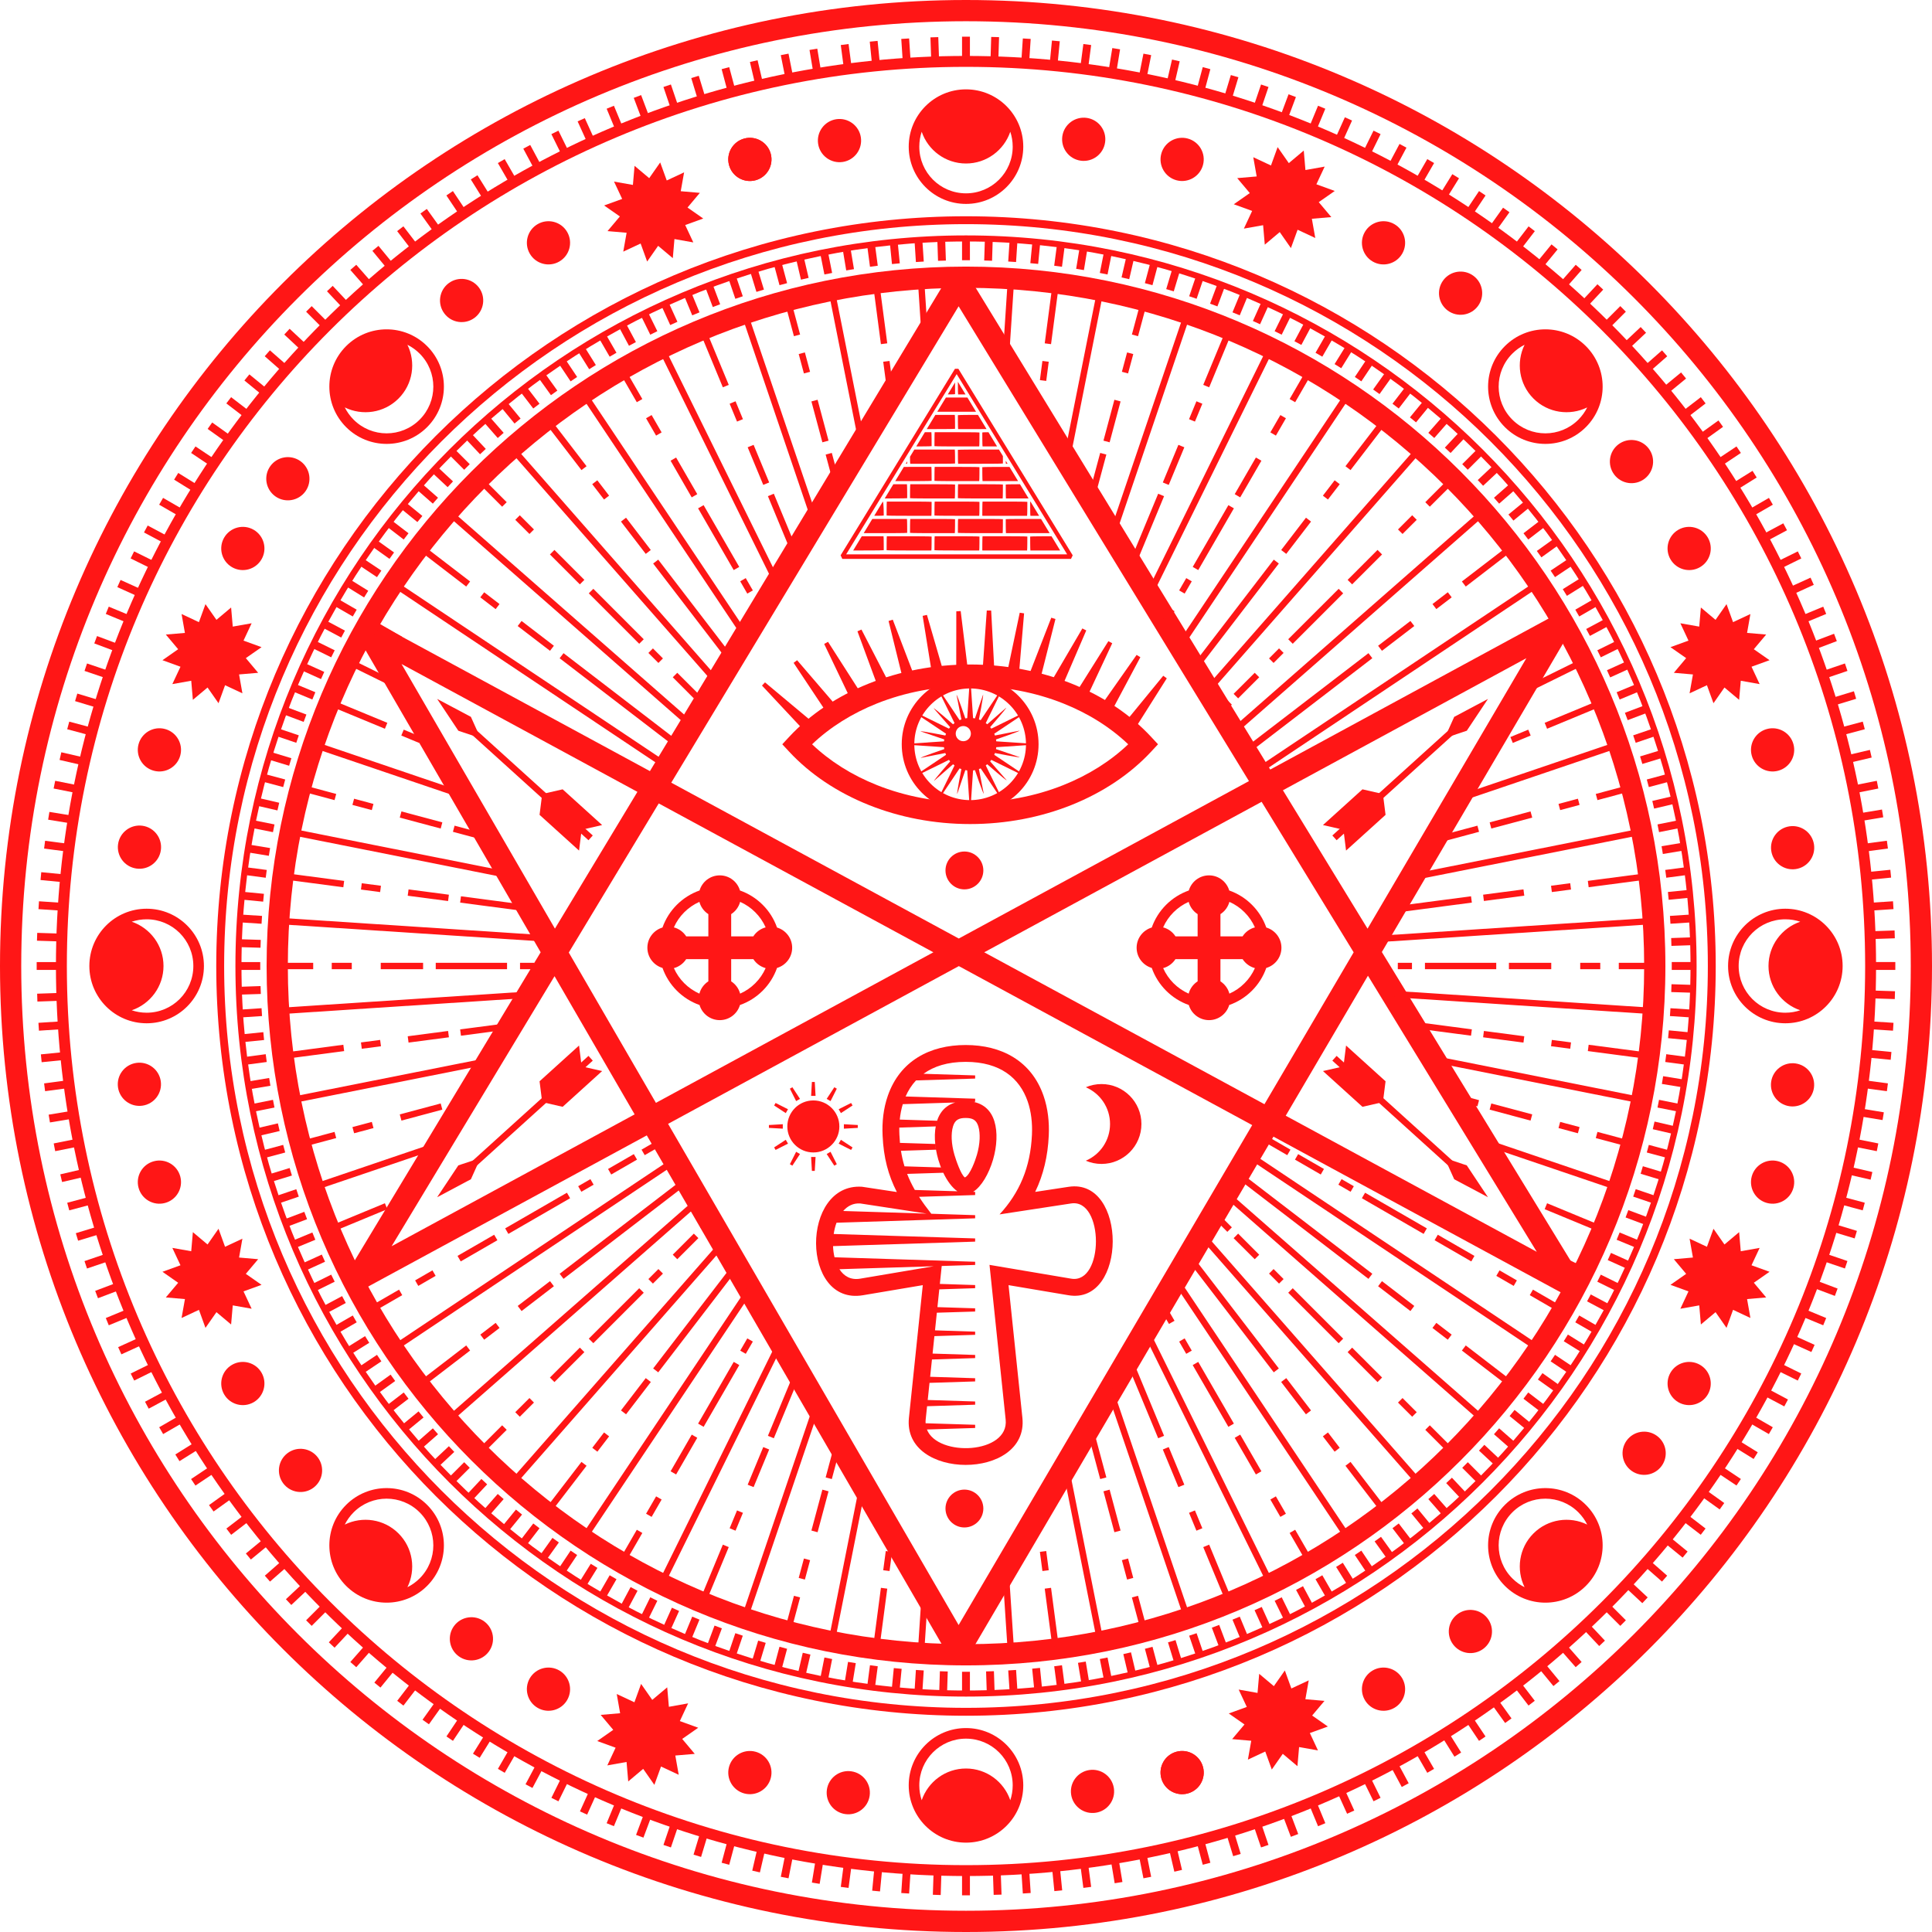 <?xml version="1.0" encoding="UTF-8" standalone="no"?><svg xmlns="http://www.w3.org/2000/svg" xmlns:xlink="http://www.w3.org/1999/xlink" fill="#000000" height="600" preserveAspectRatio="xMidYMid meet" version="1" viewBox="0.0 0.0 600.0 600.0" width="600" zoomAndPan="magnify"><g fill="#ff1616" fill-rule="evenodd" id="change1_1"><path d="M 507.469 92.527 C 454.375 39.434 381.02 6.594 300 6.594 C 218.977 6.594 145.621 39.438 92.531 92.527 C 39.434 145.625 6.594 218.977 6.594 300.004 C 6.594 381.02 39.43 454.375 92.531 507.469 C 145.621 560.562 218.977 593.402 300 593.402 C 381.02 593.402 454.375 560.562 507.469 507.469 C 560.562 454.375 593.406 381.02 593.406 300.004 C 593.406 218.977 560.566 145.625 507.469 92.527 Z M 300 0 C 382.836 0 457.84 33.578 512.129 87.867 C 566.418 142.156 600 217.164 600 300.004 C 600 382.836 566.418 457.844 512.129 512.129 C 457.84 566.414 382.836 600 300 600 C 217.16 600 142.156 566.414 87.867 512.129 C 33.582 457.844 0 382.836 0 300.004 C 0 217.164 33.582 142.156 87.867 87.867 C 142.156 33.578 217.16 0 300 0" fill="inherit"/><path d="M 497.453 102.547 C 446.922 52.016 377.109 20.762 300 20.762 C 222.891 20.762 153.074 52.016 102.547 102.547 C 52.016 153.078 20.762 222.891 20.762 300.004 C 20.762 377.105 52.016 446.922 102.547 497.453 C 153.074 547.977 222.891 579.238 300 579.238 C 377.109 579.238 446.922 547.988 497.453 497.453 C 547.98 446.922 579.238 377.105 579.238 300.004 C 579.238 222.891 547.98 153.078 497.453 102.547 Z M 300 17.371 C 378.039 17.371 448.703 49.004 499.848 100.148 C 550.992 151.293 582.629 221.953 582.629 300.004 C 582.629 378.047 550.992 448.703 499.848 499.848 C 448.703 550.992 378.039 582.621 300 582.621 C 221.949 582.621 151.293 550.992 100.152 499.848 C 49.004 448.703 17.371 378.039 17.371 300.004 C 17.371 221.961 49.004 151.293 100.152 100.148 C 151.293 49.008 221.949 17.371 300 17.371" fill="inherit"/><path d="M 226.094 28.91 L 224.109 21.48 L 226.465 20.852 L 228.457 28.273 Z M 373.527 579.121 L 371.547 571.719 L 373.91 571.082 L 375.891 578.492 Z M 158.453 57.281 L 154.613 50.637 L 156.73 49.422 L 160.566 56.07 Z M 443.254 550.562 L 439.422 543.922 L 441.535 542.699 L 445.363 549.336 Z M 100.488 102.227 L 95.066 96.801 L 96.797 95.07 L 102.223 100.496 Z M 503.199 504.93 L 497.773 499.508 L 499.504 497.766 L 504.93 503.195 Z M 56.07 160.57 L 49.43 156.738 L 50.645 154.625 L 57.285 158.461 Z M 549.336 445.367 L 542.699 441.535 L 543.93 439.422 L 550.559 443.246 Z M 28.281 228.457 L 20.871 226.473 L 21.508 224.109 L 28.91 226.098 Z M 578.488 375.883 L 571.086 373.902 L 571.719 371.539 L 579.121 373.52 Z M 19.066 301.223 L 11.391 301.223 L 11.391 298.777 L 19.066 298.777 Z M 588.609 301.219 L 580.938 301.219 L 580.938 298.766 L 588.609 298.766 Z M 28.918 373.906 L 21.508 375.887 L 20.875 373.527 L 28.285 371.543 Z M 579.129 226.465 L 571.719 228.449 L 571.086 226.09 L 578.496 224.105 Z M 57.297 441.535 L 50.664 445.367 L 49.441 443.246 L 56.07 439.422 Z M 550.57 156.738 L 543.926 160.57 L 542.711 158.461 L 549.359 154.625 Z M 102.223 499.504 L 96.797 504.926 L 95.066 503.195 L 100.488 497.766 Z M 504.922 96.797 L 499.5 102.223 L 497.777 100.484 L 503.199 95.062 Z M 160.578 543.922 L 156.746 550.562 L 154.629 549.336 L 158.461 542.699 Z M 445.371 50.637 L 441.535 57.281 L 439.422 56.059 L 443.258 49.414 Z M 228.449 571.707 L 226.465 579.121 L 224.109 578.492 L 226.09 571.074 Z M 375.887 21.48 L 373.895 28.902 L 371.531 28.273 L 373.52 20.852 Z M 301.219 580.93 L 301.219 588.605 L 298.77 588.605 L 298.77 580.93 Z M 301.219 11.391 L 301.219 19.062 L 298.77 19.062 L 298.77 11.391 L 301.219 11.391" fill="inherit"/><path d="M 128.016 77.867 L 123.336 71.773 L 125.277 70.285 L 129.957 76.383 Z M 474.695 529.676 L 470.035 523.602 L 471.977 522.113 L 476.637 528.188 Z M 76.387 129.961 L 70.289 125.281 L 71.773 123.344 L 77.871 128.02 Z M 528.188 476.637 L 522.113 471.977 L 523.605 470.035 L 529.676 474.695 Z M 39.941 193.598 L 32.852 190.664 L 33.777 188.406 L 40.867 191.344 Z M 566.215 411.582 L 559.129 408.652 L 560.059 406.398 L 567.141 409.328 Z M 21.293 264.531 L 13.695 263.527 L 14.008 261.109 L 21.613 262.109 Z M 585.988 338.875 L 578.391 337.867 L 578.707 335.445 L 586.309 336.449 Z M 21.613 337.871 L 14.008 338.875 L 13.695 336.461 L 21.293 335.449 Z M 586.309 263.52 L 578.703 264.52 L 578.391 262.102 L 585.988 261.098 Z M 40.867 408.652 L 33.785 411.582 L 32.855 409.328 L 39.941 406.398 Z M 567.145 190.664 L 560.059 193.598 L 559.129 191.344 L 566.219 188.406 Z M 77.883 471.977 L 71.793 476.648 L 70.305 474.707 L 76.398 470.035 Z M 529.688 125.289 L 523.605 129.957 L 522.121 128.016 L 528.203 123.348 Z M 129.961 523.602 L 125.289 529.688 L 123.352 528.207 L 128.02 522.121 Z M 476.656 71.785 L 471.98 77.875 L 470.039 76.391 L 474.715 70.301 Z M 193.59 560.059 L 190.652 567.141 L 188.398 566.215 L 191.332 559.121 Z M 411.586 33.766 L 408.645 40.859 L 406.387 39.934 L 409.328 32.84 Z M 264.535 578.695 L 263.531 586.305 L 261.113 585.988 L 262.113 578.391 Z M 338.871 13.988 L 337.867 21.609 L 335.445 21.293 L 336.449 13.668 Z M 337.867 578.391 L 338.871 585.988 L 336.449 586.305 L 335.449 578.707 Z M 263.531 13.668 L 264.535 21.293 L 262.117 21.609 L 261.113 13.988 Z M 408.656 559.121 L 411.594 566.207 L 409.336 567.152 L 406.398 560.059 Z M 190.66 32.84 L 193.602 39.938 L 191.34 40.863 L 188.402 33.766 L 190.66 32.84" fill="inherit"/><path d="M 174.637 48.543 L 171.234 41.652 L 173.426 40.574 L 176.82 47.465 Z M 426.562 559.398 L 423.172 552.527 L 425.359 551.445 L 428.746 558.324 Z M 113.863 89.602 L 108.801 83.832 L 110.641 82.227 L 115.703 87.992 Z M 489.344 517.758 L 484.289 512 L 486.133 510.387 L 491.18 516.145 Z M 65.727 144.93 L 59.352 140.668 L 60.711 138.641 L 67.082 142.898 Z M 539.281 461.34 L 532.91 457.086 L 534.27 455.059 L 540.645 459.316 Z M 33.52 210.824 L 26.25 208.359 L 27.031 206.047 L 34.301 208.512 Z M 572.953 393.941 L 565.695 391.473 L 566.48 389.152 L 573.734 391.621 Z M 19.609 282.844 L 11.949 282.344 L 12.105 279.902 L 19.762 280.406 Z M 587.891 320.09 L 580.238 319.586 L 580.395 317.148 L 588.039 317.645 Z M 24.664 356.012 L 17.145 357.504 L 16.68 355.105 L 24.199 353.609 Z M 583.324 244.883 L 575.805 246.383 L 575.336 243.98 L 582.859 242.484 Z M 48.551 425.355 L 41.676 428.746 L 40.594 426.562 L 47.469 423.172 Z M 559.41 173.426 L 552.531 176.82 L 551.449 174.633 L 558.328 171.238 Z M 89.609 486.137 L 83.852 491.176 L 82.242 489.344 L 88 484.289 Z M 517.77 110.641 L 512.004 115.699 L 510.395 113.863 L 516.156 108.805 Z M 144.93 534.262 L 140.668 540.637 L 138.645 539.27 L 142.902 532.898 Z M 461.355 60.699 L 457.09 67.078 L 455.062 65.723 L 459.328 59.34 Z M 210.824 566.473 L 208.355 573.742 L 206.043 572.961 L 208.512 565.688 Z M 393.941 27.02 L 391.473 34.293 L 389.16 33.512 L 391.629 26.238 Z M 282.84 580.395 L 282.336 588.051 L 279.898 587.895 L 280.402 580.234 Z M 320.09 12.09 L 319.586 19.754 L 317.148 19.598 L 317.652 11.941 Z M 356.004 575.34 L 357.504 582.855 L 355.105 583.324 L 353.605 575.809 Z M 244.879 16.66 L 246.379 24.191 L 243.977 24.66 L 242.48 17.125 L 244.879 16.66" fill="inherit"/><path d="M 87.996 115.703 L 82.211 110.633 L 83.82 108.797 L 89.602 113.863 Z M 516.148 491.176 L 510.387 486.137 L 511.996 484.289 L 517.758 489.344 Z M 47.465 176.828 L 40.566 173.426 L 41.648 171.234 L 48.547 174.637 Z M 558.316 428.746 L 551.445 425.367 L 552.527 423.172 L 559.398 426.562 Z M 24.191 246.387 L 16.656 244.883 L 17.137 242.484 L 24.672 243.984 Z M 582.855 357.504 L 575.324 356.012 L 575.805 353.609 L 583.328 355.105 Z M 19.762 319.582 L 12.094 320.09 L 11.938 317.645 L 19.609 317.148 Z M 588.039 282.336 L 580.395 282.836 L 580.238 280.402 L 587.891 279.898 Z M 34.309 391.48 L 27.02 393.949 L 26.238 391.645 L 33.523 389.164 Z M 573.746 208.359 L 566.473 210.824 L 565.691 208.512 L 572.961 206.043 Z M 67.086 457.086 L 60.699 461.359 L 59.34 459.336 L 65.727 455.059 Z M 540.645 140.664 L 534.27 144.922 L 532.91 142.895 L 539.281 138.641 Z M 115.703 511.992 L 110.641 517.766 L 108.801 516.152 L 113.863 510.383 Z M 491.191 83.832 L 486.137 89.602 L 484.297 87.992 L 489.355 82.227 Z M 176.82 552.527 L 173.43 559.414 L 171.242 558.332 L 174.637 551.445 Z M 428.754 41.652 L 425.352 48.547 L 423.164 47.465 L 426.562 40.574 Z M 246.379 575.809 L 244.887 583.324 L 242.484 582.855 L 243.98 575.34 Z M 357.508 17.125 L 356.012 24.664 L 353.605 24.199 L 355.105 16.66 Z M 319.586 580.234 L 320.09 587.887 L 317.652 588.043 L 317.148 580.395 Z M 282.336 11.941 L 282.84 19.605 L 280.402 19.758 L 279.898 12.09 Z M 391.473 565.691 L 393.941 572.957 L 391.629 573.73 L 389.16 566.48 Z M 208.352 26.234 L 210.824 33.52 L 208.512 34.309 L 206.039 27.016 Z M 457.086 532.914 L 461.344 539.285 L 459.32 540.641 L 455.059 534.27 Z M 140.652 59.336 L 144.922 65.727 L 142.898 67.086 L 138.629 60.695 L 140.652 59.336" fill="inherit"/><path d="M 199.531 37.582 L 196.816 30.395 L 199.105 29.531 L 201.816 36.719 Z M 400.887 570.438 L 398.176 563.27 L 400.465 562.402 L 403.176 569.574 Z M 135.066 72.578 L 130.566 66.312 L 132.547 64.891 L 137.047 71.152 Z M 467.43 535.09 L 462.938 528.84 L 464.922 527.418 L 469.41 533.668 Z M 81.836 123.02 L 75.898 118.16 L 77.445 116.266 L 83.383 121.125 Z M 522.551 483.73 L 516.605 478.871 L 518.156 476.977 L 524.098 481.848 Z M 43.398 185.48 L 36.438 182.336 L 37.441 180.109 L 44.406 183.254 Z M 562.539 419.879 L 555.59 416.746 L 556.598 414.516 L 563.543 417.656 Z M 22.547 255.801 L 14.949 254.559 L 15.34 252.145 L 22.938 253.391 Z M 584.648 347.848 L 577.059 346.602 L 577.449 344.191 L 585.043 345.438 Z M 20.562 329.117 L 12.934 329.879 L 12.695 327.445 L 20.328 326.688 Z M 587.301 272.547 L 579.672 273.305 L 579.438 270.879 L 587.062 270.117 Z M 37.594 400.457 L 30.426 403.176 L 29.559 400.891 L 36.73 398.176 Z M 570.441 199.105 L 563.273 201.816 L 562.41 199.531 L 569.582 196.82 Z M 72.582 464.922 L 66.332 469.41 L 64.906 467.426 L 71.156 462.938 Z M 535.105 132.562 L 528.852 137.055 L 527.426 135.074 L 533.68 130.578 Z M 123.012 518.148 L 118.152 524.094 L 116.258 522.539 L 121.121 516.602 Z M 483.73 77.445 L 478.875 83.379 L 476.98 81.832 L 481.836 75.895 Z M 185.48 556.602 L 182.34 563.547 L 180.109 562.539 L 183.25 555.59 Z M 419.891 37.43 L 416.746 44.395 L 414.516 43.391 L 417.66 36.422 Z M 255.793 577.449 L 254.551 585.047 L 252.141 584.648 L 253.383 577.055 Z M 347.848 15.32 L 346.602 22.93 L 344.188 22.535 L 345.438 14.926 Z M 329.109 579.438 L 329.875 587.066 L 327.441 587.305 L 326.684 579.672 Z M 272.543 12.699 L 273.309 20.324 L 270.875 20.559 L 270.113 12.938 L 272.543 12.699" fill="inherit"/><path d="M 106.816 96.062 L 101.547 90.449 L 103.324 88.777 L 108.594 94.387 Z M 496.645 511.191 L 491.398 505.602 L 493.18 503.938 L 498.426 509.512 Z M 60.586 153 L 54.074 148.961 L 55.355 146.883 L 61.867 150.922 Z M 544.605 453.098 L 538.121 449.078 L 539.402 446.996 L 545.887 451.027 Z M 30.66 219.961 L 23.312 217.738 L 24.012 215.398 L 31.359 217.617 Z M 575.98 384.602 L 568.637 382.383 L 569.336 380.031 L 576.68 382.262 Z M 19.184 292.391 L 11.48 292.145 L 11.562 289.711 L 19.258 289.949 Z M 588.438 310.27 L 580.738 310.027 L 580.82 307.594 L 588.512 307.836 Z M 26.719 365.352 L 19.281 367.086 L 18.727 364.703 L 26.168 362.969 Z M 581.266 235.266 L 573.836 237.012 L 573.277 234.629 L 580.715 232.891 Z M 52.961 433.84 L 46.18 437.473 L 45.035 435.324 L 51.809 431.688 Z M 554.969 164.672 L 548.191 168.301 L 547.047 166.152 L 553.816 162.52 Z M 96.066 493.176 L 90.465 498.441 L 88.793 496.656 L 94.395 491.398 Z M 511.195 103.34 L 505.605 108.594 L 503.938 106.816 L 509.527 101.562 Z M 152.996 539.402 L 148.965 545.906 L 146.887 544.625 L 150.922 538.129 Z M 453.109 55.367 L 449.082 61.863 L 447.008 60.586 L 451.035 54.086 Z M 219.945 569.336 L 217.727 576.688 L 215.387 575.98 L 217.602 568.633 Z M 384.594 24 L 382.375 31.355 L 380.031 30.66 L 382.25 23.305 Z M 292.391 580.82 L 292.145 588.52 L 289.707 588.438 L 289.949 580.742 Z M 310.27 11.535 L 310.027 19.254 L 307.594 19.184 L 307.828 11.469 Z M 365.34 573.281 L 367.086 580.719 L 364.703 581.27 L 362.961 573.832 Z M 235.273 18.707 L 237.023 26.16 L 234.645 26.715 L 232.895 19.262 Z M 433.844 547.031 L 437.48 553.809 L 435.324 554.965 L 431.691 548.188 Z M 164.664 45.02 L 168.297 51.801 L 166.148 52.949 L 162.516 46.172 L 164.664 45.02" fill="inherit"/><path d="M 150.289 62.262 L 146.211 55.723 L 148.285 54.426 L 152.367 60.969 Z M 451.695 545.555 L 447.617 539.02 L 449.695 537.734 L 453.77 544.262 Z M 93.895 109.137 L 88.281 103.895 L 89.945 102.105 L 95.559 107.348 Z M 510.035 497.883 L 504.438 492.645 L 506.102 490.855 L 511.699 496.094 Z M 51.465 168.953 L 44.715 165.355 L 45.867 163.207 L 52.617 166.805 Z M 554.125 436.777 L 547.383 433.191 L 548.531 431.039 L 555.27 434.629 Z M 25.992 237.738 L 18.504 236.004 L 19.047 233.625 L 26.539 235.355 Z M 580.938 366.363 L 573.457 364.629 L 574.008 362.25 L 581.48 363.984 Z M 19.281 310.781 L 11.613 311.043 L 11.539 308.602 L 19.207 308.34 Z M 588.457 291.395 L 580.789 291.652 L 580.715 289.219 L 588.379 288.957 Z M 31.574 383.09 L 24.258 385.312 L 23.547 382.98 L 30.867 380.746 Z M 576.449 217.016 L 569.133 219.246 L 568.426 216.91 L 575.746 214.68 Z M 62.27 449.699 L 55.738 453.773 L 54.449 451.699 L 60.973 447.617 Z M 545.555 148.297 L 539.023 152.367 L 537.73 150.293 L 544.266 146.219 Z M 109.141 506.102 L 103.906 511.707 L 102.117 510.035 L 107.352 504.438 Z M 497.891 89.945 L 492.648 95.555 L 490.859 93.891 L 496.102 88.277 Z M 168.953 548.531 L 165.359 555.266 L 163.207 554.129 L 166.801 547.375 Z M 436.789 45.855 L 433.191 52.605 L 431.039 51.457 L 434.637 44.703 Z M 237.734 574.008 L 235.996 581.488 L 233.617 580.945 L 235.352 573.453 Z M 366.367 19.039 L 364.633 26.527 L 362.25 25.984 L 363.984 18.492 Z M 310.77 580.715 L 311.035 588.391 L 308.594 588.465 L 308.332 580.785 Z M 291.391 11.527 L 291.656 19.211 L 289.215 19.285 L 288.957 11.605 Z M 383.078 568.418 L 385.309 575.746 L 382.973 576.453 L 380.742 569.137 Z M 217.008 23.535 L 219.238 30.855 L 216.902 31.566 L 214.672 24.242 L 217.008 23.535" fill="inherit"/><path d="M 70.719 137.656 L 64.48 133.203 L 65.898 131.211 L 72.137 135.668 Z M 534.066 468.77 L 527.859 464.324 L 529.273 462.34 L 535.484 466.777 Z M 36.465 202.512 L 29.281 199.816 L 30.133 197.531 L 37.32 200.227 Z M 569.832 402.457 L 562.676 399.77 L 563.527 397.48 L 570.684 400.168 Z M 20.266 274.043 L 12.586 273.297 L 12.816 270.863 L 20.496 271.609 Z M 587.172 329.129 L 579.5 328.383 L 579.73 325.953 L 587.398 326.699 Z M 23.066 347.324 L 15.516 348.586 L 15.109 346.172 L 22.664 344.914 Z M 584.867 253.816 L 577.336 255.07 L 576.934 252.66 L 584.465 251.406 Z M 44.719 417.406 L 37.699 420.602 L 36.691 418.367 L 43.715 415.18 Z M 563.285 181.625 L 556.289 184.809 L 555.281 182.574 L 562.281 179.395 Z M 83.852 479.438 L 77.906 484.328 L 76.359 482.449 L 82.301 477.555 Z M 523.625 117.555 L 517.691 122.434 L 516.145 120.551 L 522.074 115.668 Z M 137.648 529.273 L 133.207 535.496 L 131.219 534.082 L 135.66 527.859 Z M 468.777 65.91 L 464.328 72.133 L 462.34 70.719 L 466.789 64.496 Z M 202.508 563.527 L 199.824 570.691 L 197.535 569.848 L 200.223 562.68 Z M 402.457 30.137 L 399.766 37.32 L 397.477 36.469 L 400.172 29.285 Z M 274.039 579.73 L 273.293 587.398 L 270.863 587.164 L 271.609 579.504 Z M 329.125 12.816 L 328.379 20.492 L 325.949 20.266 L 326.695 12.59 Z M 347.328 576.941 L 348.582 584.473 L 346.172 584.859 L 344.918 577.328 Z M 253.812 15.109 L 255.07 22.664 L 252.66 23.062 L 251.402 15.516 Z M 417.402 555.281 L 420.586 562.273 L 418.355 563.281 L 415.176 556.285 Z M 181.617 36.691 L 184.809 43.711 L 182.578 44.719 L 179.383 37.695 Z M 479.438 516.152 L 484.312 522.078 L 482.426 523.621 L 477.551 517.695 Z M 117.539 76.355 L 122.434 82.301 L 120.551 83.848 L 115.652 77.902 L 117.539 76.355" fill="inherit"/><path d="M 285.496 45.543 C 285.496 53.559 291.984 60.043 299.996 60.043 C 308.02 60.043 314.504 53.559 314.504 45.543 C 314.504 43.906 314.23 42.363 313.754 40.914 C 311.797 46.645 306.383 50.777 299.996 50.777 C 293.617 50.777 288.199 46.645 286.242 40.914 C 285.766 42.363 285.496 43.906 285.496 45.543 Z M 282.211 45.543 C 282.211 35.719 290.176 27.75 299.996 27.75 C 309.82 27.75 317.785 35.719 317.785 45.543 C 317.785 55.359 309.82 63.328 299.996 63.328 C 290.176 63.328 282.211 55.359 282.211 45.543" fill="inherit"/><path d="M 285.496 554.457 C 285.496 546.441 291.984 539.953 299.996 539.953 C 308.02 539.953 314.504 546.441 314.504 554.457 C 314.504 556.094 314.23 557.633 313.754 559.082 C 311.797 553.352 306.383 549.227 299.996 549.227 C 293.617 549.227 288.199 553.352 286.242 559.082 C 285.766 557.633 285.496 556.094 285.496 554.457 Z M 282.211 554.457 C 282.211 564.281 290.176 572.25 299.996 572.25 C 309.82 572.25 317.785 564.281 317.785 554.457 C 317.785 544.641 309.82 536.664 299.996 536.664 C 290.176 536.664 282.211 544.641 282.211 554.457" fill="inherit"/><path d="M 554.453 285.496 C 546.441 285.496 539.957 291.98 539.957 300 C 539.957 308.02 546.441 314.508 554.453 314.508 C 556.09 314.508 557.637 314.234 559.082 313.754 C 553.352 311.797 549.223 306.383 549.223 300 C 549.223 293.613 553.352 288.199 559.082 286.246 C 557.637 285.766 556.09 285.496 554.453 285.496 Z M 554.453 282.211 C 564.281 282.211 572.246 290.176 572.246 300 C 572.246 309.82 564.281 317.789 554.453 317.789 C 544.637 317.789 536.668 309.82 536.668 300 C 536.668 290.176 544.637 282.211 554.453 282.211" fill="inherit"/><path d="M 45.543 285.496 C 53.559 285.496 60.043 291.98 60.043 300 C 60.043 308.02 53.559 314.508 45.543 314.508 C 43.906 314.508 42.363 314.234 40.914 313.754 C 46.648 311.797 50.777 306.383 50.777 300 C 50.777 293.613 46.648 288.199 40.914 286.246 C 42.363 285.766 43.906 285.496 45.543 285.496 Z M 45.543 282.211 C 35.719 282.211 27.75 290.176 27.75 300 C 27.75 309.82 35.719 317.789 45.543 317.789 C 55.359 317.789 63.332 309.82 63.332 300 C 63.332 290.176 55.359 282.211 45.543 282.211" fill="inherit"/><path d="M 469.672 109.816 C 464.004 115.484 464.004 124.656 469.672 130.324 C 475.344 135.996 484.516 135.996 490.184 130.328 C 491.34 129.168 492.242 127.887 492.922 126.527 C 487.488 129.195 480.742 128.285 476.227 123.77 C 471.715 119.258 470.805 112.504 473.473 107.074 C 472.109 107.758 470.828 108.66 469.672 109.816 Z M 467.352 107.492 C 474.297 100.543 485.562 100.543 492.508 107.488 C 499.453 114.434 499.453 125.703 492.508 132.648 C 485.562 139.594 474.297 139.594 467.352 132.648 C 460.402 125.703 460.402 114.434 467.352 107.492" fill="inherit"/><path d="M 109.816 469.672 C 115.48 464.008 124.656 464.008 130.324 469.672 C 135.992 475.344 135.992 484.52 130.328 490.184 C 129.172 491.34 127.891 492.238 126.527 492.922 C 129.191 487.488 128.285 480.742 123.766 476.227 C 119.258 471.715 112.508 470.805 107.074 473.473 C 107.762 472.109 108.66 470.828 109.816 469.672 Z M 107.488 467.352 C 100.547 474.289 100.547 485.562 107.488 492.508 C 114.438 499.457 125.703 499.457 132.648 492.508 C 139.594 485.562 139.594 474.289 132.645 467.352 C 125.703 460.406 114.438 460.406 107.488 467.352" fill="inherit"/><path d="M 109.816 130.328 C 115.48 135.996 124.656 135.996 130.324 130.328 C 135.992 124.656 135.992 115.484 130.328 109.816 C 129.172 108.66 127.891 107.758 126.527 107.074 C 129.191 112.504 128.285 119.258 123.766 123.773 C 119.258 128.285 112.508 129.195 107.074 126.527 C 107.762 127.887 108.66 129.168 109.816 130.328 Z M 107.488 132.648 C 100.547 125.703 100.547 114.434 107.488 107.492 C 114.438 100.543 125.703 100.543 132.648 107.492 C 139.594 114.434 139.594 125.703 132.645 132.648 C 125.703 139.594 114.438 139.594 107.488 132.648" fill="inherit"/><path d="M 469.672 490.184 C 464.004 484.52 464.004 475.344 469.672 469.672 C 475.344 464.008 484.516 464.008 490.184 469.672 C 491.34 470.828 492.242 472.109 492.922 473.473 C 487.488 470.805 480.742 471.715 476.227 476.227 C 471.715 480.742 470.805 487.488 473.473 492.922 C 472.109 492.238 470.828 491.34 469.672 490.184 Z M 467.352 492.508 C 474.297 499.457 485.562 499.457 492.508 492.508 C 499.453 485.562 499.453 474.289 492.508 467.352 C 485.562 460.406 474.297 460.406 467.352 467.355 C 460.402 474.289 460.402 485.562 467.352 492.508" fill="inherit"/><path d="M 197.066 51.5 L 201.617 55.328 L 205.031 50.449 L 207.062 56.047 L 212.453 53.527 L 211.41 59.383 L 217.344 59.895 L 213.516 64.453 L 218.395 67.863 L 212.797 69.891 L 215.316 75.281 L 209.457 74.242 L 208.945 80.176 L 204.391 76.344 L 200.98 81.223 L 198.953 75.625 L 193.559 78.148 L 194.602 72.285 L 188.668 71.773 L 192.504 67.223 L 187.621 63.809 L 193.219 61.781 L 190.695 56.395 L 196.555 57.43 L 197.066 51.5" fill="inherit"/><path d="M 391.055 519.824 L 395.605 523.648 L 399.02 518.781 L 401.047 524.371 L 406.438 521.852 L 405.398 527.711 L 411.328 528.223 L 407.5 532.773 L 412.379 536.188 L 406.785 538.211 L 409.305 543.605 L 403.445 542.57 L 402.934 548.5 L 398.379 544.664 L 394.969 549.543 L 392.938 543.949 L 387.547 546.473 L 388.586 540.609 L 382.652 540.098 L 386.488 535.547 L 381.609 532.133 L 387.203 530.102 L 384.68 524.711 L 390.539 525.754 L 391.055 519.824" fill="inherit"/><path d="M 51.5 197.066 L 57.426 196.559 L 56.391 190.695 L 61.777 193.215 L 63.809 187.621 L 67.219 192.496 L 71.773 188.668 L 72.285 194.598 L 78.148 193.559 L 75.625 198.949 L 81.223 200.98 L 76.344 204.387 L 80.176 208.945 L 74.246 209.453 L 75.281 215.316 L 69.895 212.797 L 67.863 218.391 L 64.457 213.512 L 59.898 217.34 L 59.387 211.414 L 53.523 212.453 L 56.051 207.062 L 50.453 205.031 L 55.328 201.621 L 51.5 197.066" fill="inherit"/><path d="M 519.824 391.055 L 525.754 390.539 L 524.715 384.68 L 530.105 387.203 L 532.137 381.602 L 535.547 386.488 L 540.102 382.652 L 540.609 388.582 L 546.473 387.547 L 543.949 392.941 L 549.547 394.965 L 544.672 398.367 L 548.5 402.93 L 542.57 403.438 L 543.605 409.305 L 538.219 406.781 L 536.188 412.383 L 532.781 407.504 L 528.223 411.328 L 527.715 405.398 L 521.852 406.441 L 524.371 401.051 L 518.777 399.02 L 523.652 395.605 L 519.824 391.055" fill="inherit"/><path d="M 51.5 402.93 L 55.332 398.379 L 50.453 394.965 L 56.047 392.941 L 53.523 387.547 L 59.387 388.582 L 59.898 382.652 L 64.453 386.488 L 67.863 381.602 L 69.891 387.203 L 75.281 384.68 L 74.246 390.539 L 80.176 391.055 L 76.34 395.605 L 81.223 399.02 L 75.625 401.051 L 78.148 406.441 L 72.285 405.398 L 71.773 411.328 L 67.219 407.504 L 63.809 412.383 L 61.785 406.785 L 56.391 409.305 L 57.434 403.441 L 51.5 402.93" fill="inherit"/><path d="M 519.824 208.945 L 523.652 204.387 L 518.777 200.98 L 524.371 198.949 L 521.852 193.559 L 527.711 194.598 L 528.223 188.668 L 532.777 192.5 L 536.188 187.621 L 538.215 193.215 L 543.605 190.695 L 542.57 196.551 L 548.5 197.066 L 544.664 201.621 L 549.547 205.031 L 543.949 207.059 L 546.473 212.453 L 540.613 211.41 L 540.102 217.34 L 535.547 213.512 L 532.137 218.391 L 530.105 212.797 L 524.715 215.316 L 525.758 209.457 L 519.824 208.945" fill="inherit"/><path d="M 195.105 553.242 L 194.582 547.195 L 188.609 548.262 L 191.18 542.766 L 185.48 540.695 L 190.449 537.219 L 186.547 532.574 L 192.586 532.059 L 191.531 526.09 L 197.023 528.656 L 199.094 522.953 L 202.562 527.914 L 207.207 524.02 L 207.727 530.062 L 213.703 528.996 L 211.133 534.496 L 216.836 536.566 L 211.863 540.039 L 215.766 544.684 L 209.723 545.195 L 210.781 551.172 L 205.289 548.605 L 203.219 554.305 L 199.746 549.336 L 195.105 553.242" fill="inherit"/><path d="M 392.789 75.98 L 392.27 69.938 L 386.297 70.996 L 388.867 65.504 L 383.164 63.434 L 388.137 59.961 L 384.23 55.316 L 390.273 54.797 L 389.219 48.824 L 394.711 51.395 L 396.777 45.688 L 400.254 50.66 L 404.895 46.758 L 405.414 52.805 L 411.387 51.742 L 408.816 57.234 L 414.52 59.305 L 409.551 62.777 L 413.453 67.422 L 407.41 67.941 L 408.469 73.914 L 402.98 71.344 L 400.906 77.047 L 397.434 72.074 L 392.789 75.98" fill="inherit"/><path d="M 368.855 43.023 C 372.434 43.984 374.562 47.66 373.602 51.238 C 372.641 54.816 368.961 56.941 365.383 55.988 C 361.805 55.027 359.68 51.348 360.641 47.77 C 361.598 44.188 365.273 42.066 368.855 43.023" fill="inherit"/><path d="M 234.613 544.008 C 238.195 544.969 240.32 548.648 239.363 552.227 C 238.402 555.809 234.723 557.93 231.145 556.973 C 227.566 556.012 225.441 552.336 226.395 548.758 C 227.359 545.176 231.039 543.055 234.613 544.008" fill="inherit"/><path d="M 433.02 69.602 C 436.23 71.453 437.328 75.555 435.477 78.766 C 433.621 81.98 429.52 83.074 426.309 81.223 C 423.102 79.367 422.004 75.266 423.855 72.055 C 425.707 68.848 429.812 67.746 433.02 69.602" fill="inherit"/><path d="M 173.691 518.773 C 176.895 520.633 177.996 524.73 176.148 527.945 C 174.297 531.148 170.191 532.254 166.98 530.395 C 163.773 528.547 162.672 524.438 164.52 521.227 C 166.379 518.02 170.48 516.926 173.691 518.773" fill="inherit"/><path d="M 530.398 166.98 C 532.25 170.188 531.148 174.293 527.945 176.145 C 524.734 178 520.633 176.898 518.773 173.684 C 516.922 170.48 518.02 166.371 521.23 164.52 C 524.438 162.668 528.543 163.77 530.398 166.98" fill="inherit"/><path d="M 81.227 426.309 C 83.074 429.516 81.977 433.621 78.77 435.477 C 75.559 437.32 71.457 436.227 69.602 433.023 C 67.754 429.809 68.852 425.699 72.059 423.855 C 75.27 422.004 79.375 423.098 81.227 426.309" fill="inherit"/><path d="M 556.977 231.141 C 557.938 234.723 555.812 238.402 552.23 239.359 C 548.652 240.32 544.969 238.191 544.012 234.613 C 543.055 231.035 545.18 227.355 548.758 226.395 C 552.336 225.438 556.02 227.562 556.977 231.141" fill="inherit"/><path d="M 55.988 365.379 C 56.949 368.961 54.824 372.645 51.242 373.594 C 47.668 374.555 43.984 372.434 43.023 368.855 C 42.066 365.273 44.191 361.602 47.77 360.641 C 51.348 359.68 55.031 361.797 55.988 365.379" fill="inherit"/><path d="M 556.977 368.855 C 556.02 372.434 552.336 374.555 548.758 373.594 C 545.18 372.645 543.055 368.961 544.012 365.379 C 544.969 361.797 548.652 359.68 552.23 360.641 C 555.812 361.602 557.938 365.273 556.977 368.855" fill="inherit"/><path d="M 55.988 234.613 C 55.031 238.191 51.348 240.32 47.77 239.359 C 44.191 238.402 42.066 234.723 43.023 231.141 C 43.984 227.562 47.668 225.438 51.242 226.395 C 54.824 227.355 56.949 231.035 55.988 234.613" fill="inherit"/><path d="M 530.398 433.023 C 528.543 436.227 524.438 437.32 521.23 435.477 C 518.023 433.621 516.926 429.516 518.773 426.309 C 520.633 423.094 524.734 422.004 527.945 423.855 C 531.148 425.699 532.25 429.809 530.398 433.023" fill="inherit"/><path d="M 81.227 173.684 C 79.375 176.898 75.27 178 72.059 176.145 C 68.852 174.293 67.754 170.188 69.602 166.98 C 71.457 163.77 75.559 162.668 78.77 164.52 C 81.977 166.371 83.078 170.48 81.227 173.684" fill="inherit"/><path d="M 433.023 530.395 C 429.812 532.254 425.707 531.148 423.855 527.945 C 422.004 524.73 423.105 520.633 426.309 518.773 C 429.52 516.926 433.621 518.02 435.48 521.227 C 437.328 524.438 436.23 528.547 433.023 530.395" fill="inherit"/><path d="M 173.691 81.223 C 170.48 83.074 166.379 81.98 164.527 78.766 C 162.672 75.562 163.773 71.453 166.98 69.602 C 170.191 67.746 174.297 68.848 176.148 72.055 C 177.996 75.266 176.898 79.371 173.691 81.223" fill="inherit"/><path d="M 368.855 556.973 C 365.277 557.93 361.598 555.809 360.641 552.227 C 359.684 548.648 361.805 544.969 365.387 544.008 C 368.965 543.055 372.645 545.176 373.602 548.758 C 374.562 552.336 372.434 556.012 368.855 556.973" fill="inherit"/><path d="M 234.621 55.988 C 231.039 56.945 227.359 54.82 226.402 51.242 C 225.441 47.66 227.566 43.984 231.148 43.023 C 234.723 42.066 238.406 44.188 239.363 47.77 C 240.324 51.348 238.195 55.031 234.621 55.988" fill="inherit"/><path d="M 368.855 556.973 C 365.277 557.93 361.598 555.809 360.641 552.227 C 359.684 548.648 361.805 544.969 365.387 544.008 C 368.965 543.055 372.645 545.176 373.602 548.758 C 374.562 552.336 372.434 556.012 368.855 556.973" fill="inherit"/><path d="M 234.621 55.988 C 231.039 56.945 227.359 54.82 226.402 51.242 C 225.441 47.66 227.566 43.984 231.148 43.023 C 234.723 42.066 238.406 44.188 239.363 47.77 C 240.324 51.348 238.195 55.031 234.621 55.988" fill="inherit"/><path d="M 340.305 562.961 C 336.645 563.527 333.219 561.02 332.656 557.352 C 332.098 553.688 334.609 550.266 338.27 549.703 C 341.934 549.141 345.363 551.66 345.922 555.32 C 346.484 558.977 343.969 562.402 340.305 562.961" fill="inherit"/><path d="M 261.73 50.297 C 258.066 50.855 254.641 48.34 254.078 44.68 C 253.516 41.016 256.035 37.59 259.695 37.027 C 263.359 36.469 266.785 38.984 267.348 42.645 C 267.906 46.309 265.391 49.734 261.73 50.297" fill="inherit"/><path d="M 262.496 563.379 C 258.828 562.855 256.277 559.465 256.797 555.793 C 257.32 552.121 260.723 549.57 264.387 550.098 C 268.055 550.613 270.605 554.02 270.082 557.68 C 269.562 561.355 266.164 563.902 262.496 563.379" fill="inherit"/><path d="M 335.613 49.902 C 331.945 49.383 329.395 45.98 329.914 42.312 C 330.441 38.645 333.84 36.098 337.508 36.613 C 341.176 37.137 343.73 40.535 343.199 44.203 C 342.68 47.871 339.281 50.422 335.613 49.902" fill="inherit"/><path d="M 142.43 514.352 C 139.445 512.156 138.805 507.957 141 504.969 C 143.191 501.996 147.391 501.348 150.379 503.543 C 153.367 505.734 154.008 509.938 151.812 512.918 C 149.617 515.902 145.414 516.547 142.43 514.352" fill="inherit"/><path d="M 449.625 96.457 C 446.641 94.262 446 90.059 448.195 87.074 C 450.387 84.09 454.59 83.449 457.574 85.645 C 460.559 87.836 461.199 92.039 459.008 95.023 C 456.812 98.012 452.609 98.652 449.625 96.457" fill="inherit"/><path d="M 87.98 460.699 C 85.742 457.754 86.324 453.539 89.277 451.301 C 92.23 449.062 96.441 449.641 98.68 452.594 C 100.918 455.547 100.336 459.758 97.383 461.996 C 94.43 464.234 90.219 463.652 87.98 460.699" fill="inherit"/><path d="M 501.324 147.402 C 499.09 144.449 499.664 140.238 502.617 138 C 505.57 135.766 509.781 136.348 512.02 139.293 C 514.262 142.25 513.684 146.457 510.73 148.695 C 507.773 150.934 503.562 150.355 501.324 147.402" fill="inherit"/><path d="M 36.645 337.684 C 36.121 334.02 38.668 330.621 42.332 330.094 C 46.004 329.566 49.406 332.117 49.93 335.785 C 50.453 339.449 47.906 342.848 44.238 343.375 C 40.57 343.902 37.168 341.352 36.645 337.684" fill="inherit"/><path d="M 550.074 264.215 C 549.547 260.543 552.102 257.145 555.766 256.617 C 559.434 256.094 562.836 258.645 563.359 262.312 C 563.887 265.98 561.336 269.379 557.664 269.902 C 554 270.43 550.602 267.879 550.074 264.215" fill="inherit"/><path d="M 36.668 262.141 C 37.199 258.473 40.602 255.922 44.27 256.449 C 47.934 256.98 50.484 260.383 49.953 264.051 C 49.426 267.715 46.023 270.262 42.359 269.734 C 38.691 269.207 36.145 265.809 36.668 262.141" fill="inherit"/><path d="M 550.047 335.949 C 550.574 332.281 553.98 329.734 557.645 330.262 C 561.312 330.789 563.863 334.191 563.336 337.855 C 562.805 341.523 559.402 344.078 555.738 343.551 C 552.07 343.02 549.523 339.621 550.047 335.949" fill="inherit"/><path d="M 83.949 144.758 C 86.113 141.75 90.309 141.066 93.316 143.227 C 96.324 145.391 97.012 149.582 94.852 152.594 C 92.688 155.602 88.488 156.285 85.484 154.129 C 82.477 151.965 81.785 147.77 83.949 144.758" fill="inherit"/><path d="M 505.152 447.398 C 507.316 444.395 511.512 443.711 514.52 445.879 C 517.527 448.035 518.215 452.223 516.051 455.242 C 513.895 458.246 509.699 458.934 506.688 456.773 C 503.684 454.605 502.992 450.422 505.152 447.398" fill="inherit"/><path d="M 139.305 87.973 C 142.258 85.738 146.469 86.316 148.711 89.27 C 150.945 92.223 150.363 96.434 147.414 98.672 C 144.461 100.91 140.25 100.328 138.012 97.375 C 135.77 94.422 136.355 90.211 139.305 87.973" fill="inherit"/><path d="M 452.59 501.332 C 455.547 499.094 459.754 499.672 461.992 502.621 C 464.23 505.574 463.648 509.781 460.699 512.023 C 457.746 514.262 453.535 513.688 451.297 510.727 C 449.059 507.781 449.637 503.57 452.59 501.332" fill="inherit"/><path d="M 462.906 137.09 C 421.215 95.398 363.617 69.609 300 69.609 C 236.383 69.609 178.781 95.402 137.09 137.09 C 95.398 178.785 69.609 236.383 69.609 300.004 C 69.609 363.625 95.398 421.215 137.09 462.906 C 178.781 504.602 236.383 530.387 300 530.387 C 363.617 530.387 421.215 504.602 462.906 462.906 C 504.602 421.215 530.387 363.625 530.387 300.004 C 530.387 236.383 504.602 178.785 462.906 137.09 Z M 300 67.164 C 364.297 67.164 422.508 93.223 464.641 135.355 C 506.773 177.488 532.836 235.703 532.836 300.004 C 532.836 364.297 506.773 422.512 464.641 464.645 C 422.508 506.77 364.297 532.84 300 532.84 C 235.703 532.84 177.492 506.773 135.355 464.645 C 93.223 422.512 67.16 364.297 67.16 300.004 C 67.16 235.703 93.223 177.488 135.355 135.355 C 177.492 93.227 235.703 67.164 300 67.164" fill="inherit"/><path d="M 459.102 140.898 C 418.387 100.18 362.133 74.992 300 74.992 C 237.867 74.992 181.617 100.18 140.898 140.898 C 100.184 181.613 74.992 237.867 74.992 300.004 C 74.992 362.133 100.184 418.383 140.898 459.102 C 181.617 499.812 237.867 525.004 300 525.004 C 362.133 525.004 418.387 499.812 459.102 459.102 C 499.816 418.383 525.004 362.133 525.004 300.004 C 525.004 237.867 499.816 181.613 459.102 140.898 Z M 300 73.109 C 362.652 73.109 419.379 98.508 460.434 139.566 C 501.488 180.621 526.891 237.348 526.891 300.004 C 526.891 362.652 501.488 419.383 460.434 460.438 C 419.379 501.492 362.652 526.891 300 526.891 C 237.344 526.891 180.621 501.492 139.566 460.438 C 98.512 419.383 73.113 362.652 73.113 300.004 C 73.113 237.348 98.512 180.621 139.566 139.566 C 180.621 98.508 237.344 73.109 300 73.109" fill="inherit"/><path d="M 172.336 288.391 L 197.953 245.918 L 124.699 206.215 Z M 297.758 291.469 L 387.875 242.578 L 297.707 95.117 L 208.465 243.066 Z M 203.699 342.5 L 176.641 295.82 L 204.574 249.512 L 289.871 295.742 Z M 121.621 387.023 L 197.09 346.082 L 172.215 303.164 Z M 424.828 303.02 L 399.293 346.496 L 477.258 388.762 Z M 487.352 196.543 L 429.145 295.66 L 490.965 396.766 L 485.977 402.047 L 395.484 352.992 L 300.922 514.023 L 294.43 514.008 L 200.867 352.605 L 113.043 400.254 L 108.027 394.996 L 167.906 295.734 L 111.496 198.43 L 116.527 193.234 L 201.84 239.477 L 294.461 85.934 L 300.891 85.914 L 394.488 238.988 L 482.316 191.336 Z M 424.703 288.406 L 474.031 204.398 L 398.422 245.422 Z M 392.688 342.922 L 305.66 295.746 L 391.809 249.012 L 420.391 295.754 Z M 297.707 504.672 L 388.883 349.41 L 297.773 300.031 L 207.48 349.02 L 297.707 504.672" fill="inherit"/><path d="M 448.922 151.07 C 410.816 112.961 358.156 89.391 300 89.391 C 241.84 89.391 189.184 112.961 151.074 151.07 C 112.965 189.184 89.391 241.84 89.391 300.004 C 89.391 358.156 112.965 410.816 151.074 448.93 C 189.184 487.035 241.84 510.609 300 510.609 C 358.156 510.609 410.816 487.035 448.922 448.93 C 487.039 410.816 510.609 358.156 510.609 300.004 C 510.609 241.84 487.039 189.184 448.922 151.07 Z M 300 82.793 C 359.973 82.793 414.277 107.109 453.582 146.414 C 492.891 185.719 517.203 240.023 517.203 300.004 C 517.203 359.977 492.891 414.281 453.582 453.578 C 414.277 492.891 359.973 517.203 300 517.203 C 240.02 517.203 185.719 492.891 146.414 453.578 C 107.109 414.281 82.797 359.977 82.797 300.004 C 82.797 240.023 107.109 185.719 146.414 146.414 C 185.719 107.109 240.02 82.793 300 82.793" fill="inherit"/><path d="M 242.082 88.566 L 240.527 82.777 L 242.887 82.145 L 244.441 87.938 Z M 357.105 517.832 L 355.559 512.051 L 357.922 511.422 L 359.469 517.203 Z M 189.336 110.773 L 186.34 105.594 L 188.453 104.363 L 191.449 109.551 Z M 411.527 495.613 L 408.539 490.438 L 410.656 489.215 L 413.641 494.391 Z M 144.156 145.891 L 139.922 141.66 L 141.652 139.93 L 145.887 144.16 Z M 458.34 460.07 L 454.109 455.844 L 455.84 454.102 L 460.07 458.34 Z M 109.562 191.453 L 104.379 188.461 L 105.59 186.348 L 110.773 189.34 Z M 494.395 413.645 L 489.219 410.656 L 490.441 408.535 L 495.613 411.523 Z M 87.945 244.441 L 82.16 242.891 L 82.793 240.531 L 88.574 242.078 Z M 517.199 359.465 L 511.422 357.918 L 512.059 355.555 L 517.832 357.102 Z M 80.82 301.223 L 74.836 301.223 L 74.836 298.777 L 80.82 298.777 Z M 525.164 301.219 L 519.176 301.219 L 519.176 298.77 L 525.164 298.77 Z M 88.578 357.918 L 82.801 359.469 L 82.164 357.102 L 87.945 355.555 Z M 517.84 242.891 L 512.059 244.438 L 511.422 242.078 L 517.203 240.523 Z M 110.781 410.656 L 105.609 413.645 L 104.383 411.523 L 109.555 408.535 Z M 495.621 188.461 L 490.441 191.453 L 489.227 189.34 L 494.406 186.348 Z M 145.887 455.84 L 141.652 460.066 L 139.922 458.336 L 144.156 454.102 Z M 460.066 141.652 L 455.828 145.883 L 454.109 144.152 L 458.344 139.922 Z M 191.457 490.438 L 188.465 495.613 L 186.355 494.391 L 189.34 489.211 Z M 413.652 105.582 L 410.656 110.77 L 408.547 109.559 L 411.535 104.367 Z M 244.441 512.051 L 242.887 517.832 L 240.527 517.203 L 242.078 511.41 Z M 359.461 82.777 L 357.91 88.566 L 355.551 87.938 L 357.098 82.145 Z M 301.219 519.184 L 301.219 525.164 L 298.77 525.164 L 298.77 519.184 Z M 301.219 74.836 L 301.219 80.82 L 298.77 80.82 L 298.77 74.836 L 301.219 74.836" fill="inherit"/><path d="M 165.609 126.863 L 161.961 122.105 L 163.898 120.621 L 167.551 125.379 Z M 436.082 479.355 L 432.445 474.605 L 434.387 473.125 L 438.023 477.867 Z M 125.375 167.555 L 120.621 163.902 L 122.105 161.961 L 126.863 165.613 Z M 477.867 438.02 L 473.125 434.387 L 474.609 432.445 L 479.352 436.078 Z M 97 217.238 L 91.469 214.945 L 92.406 212.688 L 97.938 214.98 Z M 507.594 387.301 L 502.062 385.016 L 502.992 382.758 L 508.52 385.051 Z M 82.523 272.594 L 76.594 271.812 L 76.91 269.395 L 82.84 270.172 Z M 523.09 330.598 L 517.156 329.809 L 517.477 327.391 L 523.402 328.172 Z M 82.84 329.812 L 76.91 330.598 L 76.594 328.18 L 82.523 327.391 Z M 523.402 271.809 L 517.477 272.586 L 517.156 270.168 L 523.09 269.387 Z M 97.934 385.016 L 92.406 387.301 L 91.477 385.051 L 97.008 382.758 Z M 508.527 214.945 L 503 217.238 L 502.062 214.98 L 507.594 212.688 Z M 126.867 434.387 L 122.121 438.031 L 120.633 436.094 L 125.387 432.445 Z M 479.355 163.906 L 474.613 167.551 L 473.133 165.609 L 477.875 161.969 Z M 167.551 474.617 L 163.906 479.359 L 161.969 477.883 L 165.617 473.125 Z M 438.035 122.117 L 434.391 126.863 L 432.449 125.379 L 436.098 120.633 Z M 217.227 502.988 L 214.938 508.512 L 212.684 507.594 L 214.973 502.059 Z M 387.305 92.395 L 385.012 97.93 L 382.758 97 L 385.047 91.465 Z M 272.598 517.477 L 271.812 523.402 L 269.395 523.09 L 270.176 517.156 Z M 330.59 76.895 L 329.809 82.844 L 327.391 82.523 L 328.176 76.574 Z M 329.809 517.156 L 330.59 523.09 L 328.176 523.402 L 327.391 517.477 Z M 271.812 76.574 L 272.598 82.523 L 270.18 82.844 L 269.395 76.895 Z M 385.02 502.059 L 387.312 507.586 L 385.055 508.527 L 382.762 503 Z M 214.945 91.465 L 217.234 97.004 L 214.98 97.93 L 212.688 92.395 L 214.945 91.465" fill="inherit"/><path d="M 201.949 103.941 L 199.301 98.562 L 201.488 97.48 L 204.141 102.855 Z M 398.496 502.496 L 395.855 497.137 L 398.047 496.055 L 400.688 501.422 Z M 154.578 136.031 L 150.629 131.527 L 152.469 129.918 L 156.418 134.422 Z M 447.52 470.066 L 443.578 465.566 L 445.414 463.961 L 449.359 468.461 Z M 117.074 179.238 L 112.102 175.918 L 113.465 173.891 L 118.434 177.211 Z M 486.531 426.098 L 481.562 422.781 L 482.926 420.75 L 487.895 424.074 Z M 92.012 230.684 L 86.34 228.758 L 87.121 226.445 L 92.797 228.367 Z M 512.867 373.539 L 507.203 371.617 L 507.988 369.301 L 513.652 371.227 Z M 81.227 286.883 L 75.254 286.492 L 75.41 284.059 L 81.379 284.445 Z M 524.586 315.938 L 518.617 315.547 L 518.773 313.113 L 524.738 313.504 Z M 85.242 343.957 L 79.375 345.129 L 78.906 342.734 L 84.777 341.562 Z M 521.102 257.262 L 515.23 258.434 L 514.75 256.031 L 520.621 254.863 Z M 103.945 398.039 L 98.578 400.688 L 97.496 398.504 L 102.859 395.852 Z M 502.508 201.492 L 497.137 204.141 L 496.059 201.953 L 501.422 199.305 Z M 136.035 445.414 L 131.543 449.359 L 129.934 447.52 L 134.426 443.578 Z M 470.074 152.469 L 465.574 156.414 L 463.965 154.578 L 468.469 150.629 Z M 179.238 482.922 L 175.918 487.887 L 173.891 486.523 L 177.211 481.559 Z M 426.109 113.453 L 422.777 118.43 L 420.754 117.07 L 424.082 112.094 Z M 230.68 507.98 L 228.758 513.652 L 226.445 512.871 L 228.367 507.199 Z M 373.551 87.113 L 371.621 92.789 L 369.309 92.004 L 371.234 86.332 Z M 286.879 518.773 L 286.488 524.75 L 284.055 524.598 L 284.441 518.617 Z M 315.938 75.398 L 315.547 81.375 L 313.109 81.219 L 313.504 75.246 Z M 343.957 514.758 L 345.129 520.633 L 342.727 521.098 L 341.559 515.223 Z M 257.258 78.895 L 258.426 84.77 L 256.027 85.238 L 254.859 79.363 L 257.258 78.895" fill="inherit"/><path d="M 134.418 156.414 L 129.91 152.461 L 131.52 150.625 L 136.027 154.578 Z M 468.461 449.359 L 463.965 445.414 L 465.57 443.578 L 470.066 447.52 Z M 102.859 204.141 L 97.477 201.488 L 98.559 199.301 L 103.941 201.953 Z M 501.414 400.688 L 496.055 398.039 L 497.137 395.852 L 502.496 398.504 Z M 84.77 258.434 L 78.887 257.262 L 79.367 254.863 L 85.246 256.035 Z M 520.621 345.129 L 514.75 343.957 L 515.23 341.562 L 521.102 342.734 Z M 81.379 315.547 L 75.398 315.938 L 75.242 313.504 L 81.227 313.105 Z M 524.738 286.488 L 518.773 286.875 L 518.617 284.441 L 524.586 284.051 Z M 92.797 371.621 L 87.113 373.559 L 86.336 371.238 L 92.016 369.312 Z M 513.652 228.754 L 507.98 230.684 L 507.199 228.367 L 512.871 226.441 Z M 118.438 422.781 L 113.453 426.113 L 112.094 424.09 L 117.078 420.758 Z M 487.895 175.91 L 482.918 179.238 L 481.562 177.211 L 486.531 173.887 Z M 156.418 465.562 L 152.469 470.07 L 150.629 468.465 L 154.578 463.961 Z M 449.363 131.527 L 445.422 136.027 L 443.578 134.418 L 447.523 129.918 Z M 204.141 497.137 L 201.492 502.508 L 199.305 501.422 L 201.949 496.055 Z M 400.691 98.562 L 398.035 103.941 L 395.848 102.859 L 398.504 97.48 Z M 258.434 515.23 L 257.262 521.105 L 254.867 520.621 L 256.031 514.75 Z M 345.129 79.367 L 343.957 85.246 L 341.559 84.766 L 342.73 78.891 Z M 315.551 518.617 L 315.938 524.586 L 313.504 524.734 L 313.113 518.773 Z M 286.488 75.246 L 286.883 81.227 L 284.441 81.379 L 284.055 75.398 Z M 371.617 507.203 L 373.539 512.859 L 371.23 513.652 L 369.305 507.98 Z M 228.754 86.328 L 230.68 92.012 L 228.367 92.801 L 226.438 87.109 Z M 422.777 481.562 L 426.098 486.527 L 424.074 487.891 L 420.754 482.922 Z M 175.902 112.086 L 179.234 117.074 L 177.207 118.434 L 173.875 113.449 L 175.902 112.086" fill="inherit"/><path d="M 221.363 95.359 L 219.246 89.758 L 221.535 88.895 L 223.652 94.496 Z M 378.457 511.086 L 376.344 505.492 L 378.633 504.629 L 380.742 510.219 Z M 171.105 122.727 L 167.594 117.84 L 169.574 116.414 L 173.09 121.301 Z M 430.402 483.574 L 426.902 478.691 L 428.883 477.27 L 432.387 482.148 Z M 129.621 162.133 L 124.988 158.34 L 126.539 156.445 L 131.172 160.238 Z M 473.457 443.555 L 468.82 439.766 L 470.367 437.863 L 475.004 441.66 Z M 99.695 210.898 L 94.266 208.445 L 95.27 206.215 L 100.699 208.668 Z M 504.715 393.777 L 499.293 391.328 L 500.301 389.102 L 505.723 391.543 Z M 83.492 265.781 L 77.566 264.809 L 77.957 262.398 L 83.883 263.371 Z M 522.035 337.594 L 516.109 336.629 L 516.504 334.215 L 522.426 335.184 Z M 82.016 322.984 L 76.062 323.582 L 75.828 321.152 L 81.777 320.547 Z M 524.172 278.848 L 518.223 279.441 L 517.98 277.012 L 523.934 276.418 Z M 95.367 378.633 L 89.777 380.746 L 88.914 378.453 L 94.504 376.344 Z M 511.09 221.535 L 505.492 223.648 L 504.633 221.363 L 510.227 219.254 Z M 122.73 428.879 L 117.852 432.387 L 116.43 430.406 L 121.305 426.902 Z M 483.578 169.582 L 478.695 173.09 L 477.273 171.109 L 482.156 167.605 Z M 162.129 470.363 L 158.336 475.008 L 156.441 473.453 L 160.234 468.812 Z M 443.555 126.539 L 439.762 131.168 L 437.863 129.621 L 441.656 124.988 Z M 210.898 500.297 L 208.449 505.727 L 206.223 504.715 L 208.664 499.293 Z M 393.781 95.258 L 391.324 100.695 L 389.098 99.688 L 391.547 94.254 Z M 265.773 516.504 L 264.805 522.426 L 262.395 522.039 L 263.363 516.113 Z M 337.594 77.941 L 336.621 83.879 L 334.211 83.484 L 335.184 77.547 Z M 322.98 517.98 L 323.574 523.934 L 321.145 524.172 L 320.551 518.223 Z M 278.848 75.828 L 279.438 81.773 L 277.008 82.012 L 276.418 76.066 L 278.848 75.828" fill="inherit"/><path d="M 149.086 141.074 L 144.977 136.699 L 146.758 135.027 L 150.863 139.402 Z M 453.227 464.945 L 449.129 460.59 L 450.906 458.918 L 455 463.273 Z M 113.074 185.543 L 107.992 182.391 L 109.273 180.312 L 114.355 183.465 Z M 490.695 419.676 L 485.637 416.531 L 486.922 414.457 L 491.977 417.598 Z M 89.793 237.812 L 84.059 236.078 L 84.758 233.734 L 90.488 235.469 Z M 515.238 366.258 L 509.512 364.523 L 510.203 362.18 L 515.934 363.91 Z M 80.902 294.328 L 74.898 294.145 L 74.973 291.703 L 80.98 291.891 Z M 525.02 308.281 L 519.02 308.094 L 519.098 305.656 L 525.098 305.848 Z M 86.852 351.246 L 81.051 352.605 L 80.496 350.223 L 86.301 348.867 Z M 519.496 249.758 L 513.695 251.117 L 513.141 248.738 L 518.945 247.379 Z M 107.391 404.656 L 102.105 407.492 L 100.953 405.34 L 106.242 402.512 Z M 499.047 194.656 L 493.766 197.488 L 492.605 195.34 L 497.895 192.504 Z M 141.078 450.902 L 136.711 455.012 L 135.035 453.234 L 139.406 449.129 Z M 464.961 146.766 L 460.594 150.859 L 458.922 149.086 L 463.281 144.984 Z M 185.535 486.922 L 182.395 491.996 L 180.32 490.707 L 183.465 485.645 Z M 419.68 109.281 L 416.535 114.355 L 414.465 113.074 L 417.609 108.004 Z M 237.801 510.203 L 236.074 515.938 L 233.727 515.238 L 235.457 509.504 Z M 366.254 84.754 L 364.52 90.492 L 362.18 89.785 L 363.91 84.047 Z M 294.332 519.094 L 294.141 525.098 L 291.703 525.027 L 291.891 519.02 Z M 308.281 74.957 L 308.094 80.98 L 305.652 80.902 L 305.844 74.883 Z M 351.238 513.148 L 352.602 518.949 L 350.223 519.5 L 348.859 513.699 Z M 249.766 80.48 L 251.125 86.297 L 248.746 86.852 L 247.383 81.035 Z M 404.656 492.602 L 407.492 497.887 L 405.34 499.039 L 402.504 493.758 Z M 194.648 100.945 L 197.484 106.234 L 195.336 107.387 L 192.5 102.094 L 194.648 100.945" fill="inherit"/><path d="M 182.973 114.664 L 179.789 109.559 L 181.863 108.27 L 185.047 113.371 Z M 418.117 491.723 L 414.945 486.621 L 417.016 485.328 L 420.191 490.43 Z M 139.02 151.289 L 134.637 147.199 L 136.301 145.41 L 140.684 149.504 Z M 463.684 454.578 L 459.312 450.496 L 460.977 448.703 L 465.348 452.793 Z M 105.973 197.996 L 100.707 195.191 L 101.859 193.039 L 107.121 195.848 Z M 498.137 406.949 L 492.875 404.145 L 494.023 402 L 499.285 404.797 Z M 86.164 251.688 L 80.324 250.332 L 80.867 247.953 L 86.711 249.305 Z M 519.121 352.035 L 513.285 350.688 L 513.828 348.309 L 519.664 349.66 Z M 81.004 308.684 L 75.016 308.875 L 74.941 306.441 L 80.922 306.234 Z M 525.055 293.551 L 519.074 293.754 L 519 291.32 L 524.98 291.113 Z M 90.66 365.074 L 84.949 366.82 L 84.238 364.484 L 89.949 362.738 Z M 515.762 235.512 L 510.047 237.254 L 509.34 234.914 L 515.055 233.18 Z M 114.672 417.02 L 109.574 420.191 L 108.281 418.125 L 113.375 414.945 Z M 491.719 181.867 L 486.621 185.047 L 485.332 182.973 L 490.43 179.793 Z M 151.293 460.977 L 147.211 465.344 L 145.422 463.684 L 149.504 459.312 Z M 454.59 136.305 L 450.496 140.68 L 448.707 139.016 L 452.797 134.641 Z M 197.992 494.023 L 195.191 499.277 L 193.039 498.129 L 195.844 492.871 Z M 406.957 101.848 L 404.148 107.117 L 402 105.969 L 404.805 100.699 Z M 251.688 513.832 L 250.328 519.668 L 247.949 519.129 L 249.305 513.281 Z M 352.039 80.863 L 350.688 86.703 L 348.309 86.156 L 349.66 80.316 Z M 308.672 519 L 308.871 524.984 L 306.434 525.062 L 306.234 519.074 Z M 293.551 74.934 L 293.754 80.926 L 291.316 81 L 291.113 75.008 Z M 365.07 509.34 L 366.812 515.055 L 364.477 515.762 L 362.73 510.055 Z M 235.508 84.23 L 237.246 89.941 L 234.914 90.648 L 233.172 84.938 L 235.508 84.23" fill="inherit"/><path d="M 120.961 173.562 L 116.098 170.086 L 117.516 168.098 L 122.379 171.574 Z M 482.461 431.883 L 477.609 428.426 L 479.027 426.438 L 483.879 429.898 Z M 94.305 224.191 L 88.695 222.09 L 89.543 219.805 L 95.156 221.906 Z M 510.422 380.18 L 504.84 378.09 L 505.688 375.809 L 511.273 377.895 Z M 81.73 280.016 L 75.738 279.434 L 75.973 277.004 L 81.965 277.586 Z M 524.02 322.988 L 518.039 322.41 L 518.266 319.984 L 524.246 320.562 Z M 83.98 337.188 L 78.09 338.172 L 77.699 335.762 L 83.59 334.777 Z M 522.293 264.234 L 516.414 265.215 L 516.016 262.805 L 521.891 261.824 Z M 100.945 391.844 L 95.469 394.336 L 94.465 392.109 L 99.941 389.617 Z M 505.52 207.895 L 500.059 210.375 L 499.055 208.145 L 504.516 205.664 Z M 131.535 440.207 L 126.895 444.023 L 125.348 442.133 L 129.988 438.316 Z M 474.637 157.863 L 470.008 161.672 L 468.461 159.789 L 473.09 155.98 Z M 173.559 479.023 L 170.09 483.883 L 168.102 482.461 L 171.566 477.605 Z M 431.895 117.523 L 428.426 122.383 L 426.434 120.965 L 429.902 116.109 Z M 224.191 505.691 L 222.094 511.281 L 219.809 510.43 L 221.902 504.84 Z M 380.188 89.555 L 378.082 95.156 L 375.801 94.305 L 377.898 88.699 Z M 280.016 518.27 L 279.43 524.246 L 277 524.02 L 277.582 518.035 Z M 322.992 75.973 L 322.41 81.961 L 319.98 81.73 L 320.562 75.742 Z M 337.188 516.016 L 338.168 521.895 L 335.758 522.293 L 334.777 516.406 Z M 264.23 77.699 L 265.211 83.59 L 262.801 83.98 L 261.82 78.09 Z M 391.844 499.055 L 394.324 504.516 L 392.094 505.516 L 389.613 500.059 Z M 207.887 94.461 L 210.379 99.938 L 208.145 100.945 L 205.652 95.473 Z M 440.195 468.465 L 444.004 473.09 L 442.121 474.645 L 438.312 470.008 Z M 157.855 125.348 L 161.672 129.984 L 159.789 131.531 L 155.973 126.895 L 157.855 125.348" fill="inherit"/><path d="M 246.562 104.41 L 243.906 94.477 L 245.816 93.961 L 248.48 103.895 Z M 249.664 115.98 L 248.047 109.957 L 249.965 109.449 L 251.574 115.469 Z M 255.395 137.363 L 251.992 124.672 L 253.91 124.152 L 257.312 136.852 Z M 346.086 475.844 L 342.688 463.141 L 344.605 462.629 L 348.004 475.328 Z M 350.027 490.547 L 348.414 484.531 L 350.332 484.008 L 351.945 490.035 Z M 354.18 506.035 L 351.52 496.102 L 353.43 495.586 L 356.094 505.516 Z M 197.766 124.91 L 199.484 123.93 L 194.34 115.02 L 192.625 116.008 Z M 203.754 135.281 L 205.469 134.285 L 202.363 128.898 L 200.641 129.895 Z M 214.816 154.465 L 216.543 153.469 L 209.973 142.086 L 208.258 143.078 Z M 227.859 177.039 L 229.578 176.062 L 218.516 156.883 L 216.797 157.863 Z M 232.082 184.355 L 233.801 183.359 L 231.594 179.539 L 229.883 180.535 Z M 368.395 420.441 L 370.113 419.453 L 367.91 415.645 L 366.195 416.637 Z M 381.48 443.113 L 383.195 442.117 L 372.121 422.949 L 370.402 423.941 Z M 390.027 457.91 L 391.738 456.922 L 385.16 445.531 L 383.453 446.531 Z M 397.629 471.082 L 399.348 470.102 L 396.234 464.707 L 394.52 465.691 Z M 405.645 484.98 L 407.367 483.988 L 402.227 475.082 L 400.508 476.074 Z M 155.945 157.363 L 148.688 150.098 L 150.094 148.684 L 157.363 155.957 Z M 164.426 165.828 L 160.02 161.434 L 161.43 160.027 L 165.828 164.426 Z M 180.078 181.48 L 181.48 180.082 L 172.188 170.785 L 170.785 172.191 Z M 198.516 199.93 L 199.922 198.527 L 184.266 182.859 L 182.855 184.266 Z M 204.477 205.887 L 201.367 202.777 L 202.773 201.367 L 205.887 204.477 Z M 215.48 216.891 L 208.934 210.332 L 210.336 208.941 L 216.887 215.48 Z M 389.668 391.062 L 383.109 384.523 L 384.52 383.113 L 391.062 389.668 Z M 397.219 398.633 L 398.633 397.223 L 395.523 394.113 L 394.113 395.523 Z M 415.734 417.145 L 417.141 415.734 L 401.473 400.07 L 400.07 401.473 Z M 427.809 429.219 L 429.219 427.809 L 419.922 418.516 L 418.516 419.922 Z M 438.566 439.98 L 434.16 435.578 L 435.574 434.172 L 439.977 438.57 Z M 449.902 451.32 L 442.637 444.047 L 444.039 442.641 L 451.316 449.906 Z M 123.934 199.488 L 115.016 194.344 L 116.008 192.633 L 124.91 197.773 Z M 134.293 205.48 L 128.902 202.367 L 129.895 200.648 L 135.293 203.758 Z M 153.469 216.547 L 142.086 209.973 L 143.074 208.258 L 154.465 214.836 Z M 176.062 229.586 L 156.887 218.516 L 157.867 216.801 L 177.055 227.871 Z M 410.18 364.758 L 402.164 360.129 L 403.16 358.422 L 411.164 363.035 Z M 419.449 370.113 L 415.645 367.918 L 416.637 366.195 L 420.441 368.391 Z M 442.121 383.199 L 422.941 372.121 L 423.938 370.41 L 443.117 381.48 Z M 456.926 391.746 L 445.531 385.164 L 446.52 383.461 L 457.902 390.031 Z M 470.094 399.348 L 464.695 396.234 L 465.691 394.523 L 471.078 397.633 Z M 483.988 407.371 L 475.082 402.223 L 476.07 400.508 L 484.98 405.652 Z M 103.895 248.484 L 104.414 246.57 L 94.48 243.906 L 93.961 245.82 Z M 115.465 251.586 L 115.98 249.668 L 109.969 248.051 L 109.445 249.969 Z M 136.863 257.312 L 124.156 253.914 L 124.672 251.996 L 137.371 255.395 Z M 475.324 348.008 L 462.621 344.605 L 463.141 342.688 L 475.848 346.086 Z M 490.031 351.941 L 484.012 350.332 L 484.523 348.422 L 490.547 350.027 Z M 505.516 356.086 L 506.027 354.168 L 496.102 351.52 L 495.586 353.438 Z M 97.266 300.996 L 86.996 300.996 L 86.996 299.004 L 97.266 299.004 Z M 109.246 300.996 L 103.027 300.996 L 103.027 299.004 L 109.246 299.004 Z M 131.395 300.996 L 118.246 300.996 L 118.246 299.004 L 131.395 299.004 Z M 157.469 300.996 L 135.324 300.996 L 135.324 299.004 L 157.469 299.004 Z M 165.895 300.996 L 161.5 300.996 L 161.5 299.004 L 165.895 299.004 Z M 438.5 300.996 L 434.105 300.996 L 434.105 299.004 L 438.5 299.004 Z M 464.672 300.996 L 442.531 300.996 L 442.531 299.004 L 464.672 299.004 Z M 481.754 300.996 L 468.609 300.996 L 468.609 299.004 L 481.754 299.004 Z M 496.977 300.996 L 490.75 300.996 L 490.75 299.004 L 496.977 299.004 Z M 513 300.996 L 502.73 300.996 L 502.73 299.004 L 513 299.004 Z M 104.414 353.438 L 94.484 356.098 L 93.969 354.184 L 103.895 351.52 Z M 115.992 350.332 L 109.973 351.941 L 109.453 350.027 L 115.473 348.422 Z M 137.375 344.605 L 124.672 348.008 L 124.156 346.086 L 136.863 342.688 Z M 475.848 253.914 L 463.141 257.312 L 462.629 255.395 L 475.324 251.996 Z M 490.551 249.969 L 484.531 251.586 L 484.012 249.668 L 490.031 248.051 Z M 506.027 245.82 L 496.102 248.484 L 495.586 246.566 L 505.52 243.906 Z M 124.918 402.223 L 123.934 400.508 L 115.016 405.652 L 116.008 407.371 Z M 135.293 396.234 L 134.305 394.523 L 128.922 397.633 L 129.902 399.348 Z M 154.469 385.164 L 153.469 383.461 L 142.086 390.031 L 143.082 391.746 Z M 177.055 372.121 L 176.062 370.41 L 156.887 381.48 L 157.879 383.199 Z M 184.355 367.918 L 183.363 366.195 L 179.559 368.391 L 180.547 370.113 Z M 197.836 360.129 L 196.84 358.422 L 188.836 363.035 L 189.82 364.758 Z M 157.363 444.047 L 150.094 451.305 L 148.688 449.906 L 155.945 442.641 Z M 165.828 435.578 L 161.43 439.98 L 160.02 438.57 L 164.426 434.172 Z M 181.48 419.914 L 180.078 418.508 L 170.781 427.809 L 172.188 429.215 Z M 199.922 401.473 L 198.516 400.07 L 182.855 415.734 L 184.266 417.141 Z M 205.887 395.523 L 204.477 394.113 L 201.367 397.223 L 202.773 398.633 Z M 216.887 384.508 L 215.48 383.109 L 208.934 389.648 L 210.336 391.062 Z M 391.062 210.332 L 389.668 208.938 L 383.109 215.48 L 384.52 216.887 Z M 398.633 202.77 L 397.219 201.363 L 394.113 204.477 L 395.523 205.887 Z M 417.141 184.266 L 415.734 182.859 L 400.07 198.52 L 401.473 199.93 Z M 429.215 172.191 L 427.809 170.781 L 418.516 180.082 L 419.914 181.48 Z M 439.977 161.434 L 435.574 165.828 L 434.16 164.426 L 438.566 160.016 Z M 451.316 150.098 L 444.039 157.359 L 442.637 155.957 L 449.902 148.684 Z M 199.484 476.074 L 194.34 484.98 L 192.629 483.98 L 197.77 475.082 Z M 205.477 465.691 L 202.367 471.082 L 200.645 470.102 L 203.762 464.707 Z M 216.543 446.52 L 209.977 457.906 L 208.258 456.93 L 214.836 445.531 Z M 229.59 423.938 L 218.52 443.113 L 216.801 442.117 L 227.871 422.941 Z M 233.801 416.637 L 231.605 420.441 L 229.883 419.453 L 232.086 415.645 Z M 370.113 180.535 L 367.91 184.344 L 366.195 183.359 L 368.402 179.539 Z M 383.199 157.863 L 372.129 177.039 L 370.414 176.059 L 381.484 156.883 Z M 391.742 143.078 L 385.16 154.461 L 383.453 153.469 L 390.027 142.086 Z M 399.355 129.895 L 396.242 135.281 L 394.523 134.285 L 397.637 128.898 Z M 407.367 116.008 L 402.227 124.91 L 400.512 123.922 L 405.656 115.02 Z M 248.48 496.102 L 246.57 495.586 L 243.906 505.516 L 245.816 506.035 Z M 251.582 484.531 L 249.668 484.008 L 248.047 490.035 L 249.969 490.547 Z M 257.312 463.141 L 255.395 462.629 L 251.992 475.328 L 253.91 475.844 Z M 348.004 124.664 L 346.086 124.152 L 342.688 136.852 L 344.605 137.363 Z M 351.949 109.957 L 350.027 109.449 L 348.414 115.461 L 350.332 115.973 Z M 356.094 94.477 L 354.184 93.961 L 351.52 103.895 L 353.43 104.41 Z M 180.578 145.992 L 182.16 144.789 L 171.121 130.418 L 169.551 131.629 Z M 187.594 155.129 L 189.16 153.93 L 185.504 149.16 L 183.922 150.367 Z M 200.543 172.016 L 202.109 170.809 L 194.422 160.777 L 192.848 161.98 Z M 405.57 439.227 L 407.152 438.02 L 399.457 427.984 L 397.875 429.188 Z M 414.484 450.836 L 416.059 449.625 L 412.406 444.859 L 410.828 446.07 Z M 428.863 469.574 L 430.441 468.363 L 419.422 454.008 L 417.844 455.207 Z M 144.785 182.16 L 130.418 171.133 L 131.625 169.555 L 145.996 180.582 Z M 153.93 189.172 L 149.16 185.508 L 150.371 183.938 L 155.125 187.594 Z M 170.809 202.113 L 160.773 194.422 L 161.98 192.848 L 172.016 200.547 Z M 438.02 407.16 L 427.984 399.453 L 429.184 397.871 L 439.219 405.57 Z M 449.625 416.059 L 444.859 412.406 L 446.07 410.828 L 450.828 414.48 Z M 468.367 430.441 L 454.004 419.422 L 455.211 417.836 L 469.57 428.867 Z M 119.535 226.32 L 102.797 219.395 L 103.551 217.559 L 120.289 224.48 Z M 130.176 230.73 L 124.629 228.426 L 125.383 226.602 L 130.93 228.898 Z M 496.453 382.449 L 479.711 375.523 L 480.461 373.68 L 497.191 380.602 Z M 106.625 275.547 L 88.684 273.176 L 88.938 271.215 L 106.879 273.574 Z M 118.055 277.047 L 112.102 276.254 L 112.348 274.297 L 118.309 275.082 Z M 139.156 279.828 L 126.621 278.176 L 126.879 276.211 L 139.406 277.859 Z M 473.125 323.785 L 460.594 322.141 L 460.84 320.172 L 473.379 321.82 Z M 487.645 325.695 L 481.688 324.914 L 481.941 322.953 L 487.895 323.73 Z M 511.062 328.785 L 493.117 326.418 L 493.371 324.457 L 511.309 326.812 Z M 106.879 326.426 L 88.938 328.789 L 88.691 326.828 L 106.625 324.457 Z M 118.316 324.926 L 112.355 325.703 L 112.102 323.738 L 118.055 322.953 Z M 139.414 322.141 L 126.879 323.785 L 126.621 321.824 L 139.156 320.172 Z M 473.379 278.164 L 460.84 279.809 L 460.594 277.855 L 473.125 276.207 Z M 487.895 276.254 L 481.941 277.035 L 481.688 275.074 L 487.645 274.285 Z M 511.309 273.176 L 493.371 275.531 L 493.117 273.566 L 511.062 271.211 Z M 120.289 375.523 L 103.551 382.449 L 102.805 380.602 L 119.535 373.68 Z M 475.367 228.426 L 469.812 230.727 L 469.066 228.895 L 474.613 226.602 Z M 497.191 219.387 L 480.461 226.32 L 479.711 224.48 L 496.453 217.559 Z M 145.996 419.422 L 144.789 417.836 L 130.43 428.867 L 131.629 430.441 Z M 155.141 412.406 L 153.93 410.828 L 149.168 414.48 L 150.371 416.059 Z M 172.016 399.453 L 170.816 397.871 L 160.781 405.57 L 161.98 407.16 Z M 439.223 194.422 L 438.02 192.848 L 427.984 200.547 L 429.184 202.113 Z M 450.836 185.508 L 449.633 183.926 L 444.871 187.594 L 446.07 189.16 Z M 469.57 171.121 L 468.371 169.555 L 454.004 180.582 L 455.211 182.16 Z M 182.16 455.207 L 171.133 469.574 L 169.559 468.363 L 180.578 454.008 Z M 189.168 446.07 L 185.52 450.836 L 183.941 449.625 L 187.594 444.859 Z M 202.121 429.188 L 194.43 439.227 L 192.848 438.02 L 200.543 427.984 Z M 407.152 161.98 L 399.457 172.016 L 397.887 170.809 L 405.582 160.777 Z M 416.074 150.367 L 412.406 155.129 L 410.84 153.93 L 414.492 149.16 Z M 430.445 131.629 L 419.422 145.992 L 417.844 144.789 L 428.879 130.418 Z M 226.32 480.465 L 219.387 497.199 L 217.555 496.453 L 224.484 479.707 Z M 230.727 469.82 L 228.43 475.367 L 226.598 474.617 L 228.891 469.074 Z M 238.875 450.152 L 234.039 461.832 L 232.195 461.094 L 237.039 449.398 Z M 367.805 138.91 L 362.961 150.59 L 361.121 149.832 L 365.961 138.152 Z M 373.398 125.383 L 371.102 130.926 L 369.266 130.18 L 371.562 124.621 Z M 382.438 103.551 L 375.52 120.281 L 373.68 119.527 L 380.609 102.797 Z M 275.547 493.371 L 273.18 511.316 L 271.215 511.062 L 273.574 493.113 Z M 277.047 481.945 L 276.254 487.902 L 274.293 487.652 L 275.082 481.688 Z M 325.695 112.344 L 324.914 118.301 L 322.949 118.047 L 323.73 112.098 Z M 328.777 88.938 L 326.41 106.879 L 324.449 106.625 L 326.816 88.684 Z M 326.41 493.113 L 328.777 511.062 L 326.816 511.312 L 324.449 493.371 Z M 324.914 481.688 L 325.695 487.648 L 323.73 487.902 L 322.949 481.945 Z M 276.254 112.098 L 277.047 118.047 L 275.082 118.301 L 274.293 112.344 Z M 273.18 88.684 L 275.547 106.625 L 273.574 106.879 L 271.215 88.938 Z M 375.52 479.707 L 373.68 480.465 L 380.609 497.199 L 382.438 496.453 Z M 371.102 469.074 L 373.398 474.617 L 371.562 475.367 L 369.266 469.82 Z M 362.961 449.398 L 367.805 461.094 L 365.961 461.832 L 361.121 450.152 Z M 234.039 138.152 L 238.875 149.832 L 237.039 150.59 L 232.195 138.91 Z M 228.43 124.621 L 230.727 130.18 L 228.891 130.926 L 226.598 125.383 Z M 219.387 102.797 L 217.555 103.551 L 224.484 120.281 L 226.32 119.527 Z M 188.941 236.758 L 189.805 235.242 L 197.824 239.871 L 197.074 241.168 Z M 181.41 232.676 L 179.559 231.609 L 180.535 229.883 L 184.34 232.09 L 183.391 233.754 Z M 152.387 261.469 L 140.66 258.324 L 141.172 256.418 L 150.98 259.043 Z M 164.996 283.227 L 163.742 281.062 L 143.156 278.352 L 142.902 280.316 Z M 157.828 319.715 L 159.141 317.551 L 142.902 319.688 L 143.156 321.648 Z M 143.867 342.863 L 141.172 343.586 L 140.664 341.672 L 145.34 340.426 Z M 125.465 373.367 L 127.191 370.516 L 124.629 371.566 L 125.383 373.398 C 125.465 373.367 125.465 373.367 125.465 373.367 Z M 203.07 348.898 L 202.281 347.551 L 166.961 366.703 Z M 206.629 355.043 L 205.637 353.336 L 199.234 357.035 L 200.223 358.746 Z M 213.789 367.402 L 212.789 365.676 L 173.809 395.582 L 175.012 397.16 Z M 221.211 380.195 L 218.836 382.562 L 217.438 381.148 L 220.176 378.41 Z M 229.168 393.93 L 228.098 392.086 L 202.844 424.988 L 204.422 426.191 Z M 238.059 409.266 L 236.914 407.289 L 235.242 410.18 L 236.961 411.168 Z M 248.41 427.129 L 240.32 446.66 L 238.484 445.906 L 247.16 424.965 Z M 261.094 449.012 L 259.695 446.59 L 256.414 458.828 L 258.328 459.336 Z M 300.996 506.48 L 299 509.875 L 299 513.004 L 300.996 513.004 Z M 323.199 468.664 L 321.566 471.449 L 321.82 473.375 L 323.789 473.125 Z M 339.008 441.75 L 343.586 458.828 L 341.676 459.336 L 337.602 444.145 Z M 351.191 421 L 361.512 445.906 L 359.68 446.66 L 349.93 423.145 Z M 361.184 403.988 L 360.027 405.953 L 363.035 411.168 L 364.758 410.18 Z M 369.789 389.324 L 368.707 391.176 L 395.578 426.191 L 397.152 424.988 Z M 377.539 376.133 L 382.566 381.16 L 381.16 382.562 L 376.496 377.906 Z M 384.777 363.805 L 383.766 365.527 L 424.988 397.16 L 426.188 395.582 Z M 391.797 351.855 L 400.766 357.035 L 399.773 358.746 L 390.789 353.559 Z M 469.785 369.34 C 469.812 369.266 475.367 371.562 475.367 371.562 L 474.613 373.398 L 471.477 372.098 Z M 451.594 339.586 L 459.336 341.672 L 458.824 343.586 L 453.102 342.055 Z M 437.871 317.145 L 439.199 319.32 L 456.84 321.641 L 457.098 319.672 Z M 426.777 299.004 L 427.789 300.66 L 427.789 299.004 Z M 433.129 281.469 L 431.859 283.633 L 457.098 280.309 L 456.84 278.348 Z M 445.789 259.906 L 458.824 256.418 L 459.336 258.324 L 444.363 262.344 Z M 461.488 233.172 L 461.844 234.039 L 460.699 234.512 Z M 475.859 199.125 L 484.113 194.641 L 483.938 194.941 L 484.98 194.34 L 483.988 192.629 L 475.082 197.77 Z M 465.324 204.836 L 470.797 201.867 L 470.105 200.648 L 464.711 203.758 Z M 445.859 215.398 L 457.426 209.125 L 456.926 208.258 L 445.531 214.836 Z M 424.219 227.141 L 442.402 217.273 L 442.129 216.801 Z M 386.184 232.613 L 387.227 234.316 L 426.188 204.414 L 424.988 202.848 Z M 378.52 220.074 L 381.16 217.434 L 382.566 218.84 L 379.582 221.816 Z M 370.344 206.699 L 371.445 208.512 L 397.152 175.008 L 395.586 173.801 Z M 361.277 191.879 L 362.453 193.801 L 364.758 189.809 L 363.035 188.828 Z M 350.805 174.75 L 359.68 153.332 L 361.512 154.09 L 352.086 176.848 Z M 338.102 153.973 L 341.676 140.656 L 343.586 141.164 L 339.523 156.305 Z M 321.742 127.223 L 323.391 129.914 L 323.789 126.871 L 321.82 126.605 Z M 299 90.031 L 300.996 93.289 L 300.996 87 L 299 87 Z M 259.219 151.637 L 260.637 149.289 L 258.328 140.66 L 256.414 141.176 Z M 246.324 173.016 L 238.484 154.09 L 240.32 153.332 L 247.598 170.902 Z M 235.699 190.625 L 236.695 188.98 L 235.234 189.82 Z M 226.512 205.855 L 227.609 204.035 L 204.414 173.801 L 202.844 175.008 Z M 218.215 219.617 L 219.27 217.867 L 218.836 217.434 L 217.438 218.84 Z M 210.426 232.52 L 173.801 204.422 L 175.012 202.848 L 211.461 230.812 Z M 203.207 244.496 L 203.887 243.359 L 200.223 241.242 L 199.5 242.484 Z M 314.977 86.617 L 312.996 86.492 L 311.434 110.359 L 313.227 113.297 Z M 342.711 90.359 L 340.762 89.988 L 330.504 141.555 L 332.031 144.051 Z M 369.703 97.723 L 346.148 167.133 L 344.801 164.93 L 367.832 97.078 Z M 395.508 108.566 L 393.73 107.684 L 356.258 183.672 L 357.48 185.676 Z M 419.664 122.68 C 419.113 122.309 418.559 121.953 418.008 121.586 L 365.945 199.512 L 367.086 201.375 Z M 441.77 139.848 C 441.273 139.41 440.781 138.965 440.281 138.531 L 374.512 213.527 L 375.598 215.305 Z M 461.469 159.715 C 461.031 159.215 460.59 158.727 460.145 158.234 L 382.395 226.418 L 383.441 228.137 Z M 478.406 181.984 L 390.953 240.414 L 389.922 238.723 L 477.312 180.332 C 477.684 180.879 478.039 181.434 478.406 181.984 Z M 492.312 206.27 L 491.43 204.488 L 472.992 213.586 L 471.156 216.699 Z M 502.91 232.164 L 502.273 230.285 L 453.453 246.863 L 451.914 249.477 Z M 510.004 259.234 C 509.879 258.59 509.766 257.941 509.633 257.293 L 439.09 271.32 L 437.742 273.609 Z M 513.5 287 L 513.371 285.02 L 427.746 290.629 L 426.531 292.695 Z M 513.371 314.98 L 513.5 312.992 L 432.07 307.66 L 433.336 309.73 Z M 509.633 342.711 C 509.766 342.059 509.879 341.41 510.004 340.754 L 444.324 327.691 L 445.73 330.004 Z M 502.27 369.707 L 461.562 355.887 L 459.945 353.246 L 502.91 367.832 Z M 491.422 395.504 L 492.309 393.727 L 481.41 388.355 L 483.352 391.523 Z M 477.309 419.66 C 477.684 419.113 478.039 418.551 478.406 418 L 388.301 357.809 L 387.297 359.52 Z M 460.145 441.766 C 460.586 441.266 461.027 440.773 461.457 440.281 L 381.195 369.898 L 380.18 371.629 Z M 440.273 461.465 L 441.762 460.141 L 373.75 382.59 L 372.691 384.391 Z M 418.004 478.414 L 364.504 398.336 L 365.617 396.43 L 419.664 477.312 C 419.109 477.684 418.555 478.039 418.004 478.414 Z M 393.73 492.309 L 355.191 414.18 L 356.398 412.133 L 395.504 491.422 Z M 367.832 502.914 L 369.703 502.273 L 345.445 430.789 L 344.113 433.055 Z M 340.758 510 C 341.406 509.875 342.062 509.762 342.711 509.637 L 331.688 454.215 L 330.172 456.789 Z M 312.996 513.496 L 314.977 513.371 L 313.164 485.758 L 311.379 488.801 Z M 285.016 513.371 L 287 513.496 L 288.168 495.711 L 286.379 492.617 Z M 257.289 509.637 C 257.938 509.762 258.59 509.875 259.238 510 L 268.746 462.211 L 267.238 459.609 Z M 230.285 502.273 L 253.07 435.16 L 254.387 437.438 L 232.168 502.906 Z M 204.488 491.422 L 206.273 492.309 L 243.012 417.805 L 241.812 415.738 Z M 180.34 477.312 C 180.883 477.684 181.441 478.035 181.992 478.402 L 233.473 401.348 L 232.363 399.434 Z M 158.234 460.141 C 158.73 460.578 159.223 461.023 159.723 461.465 L 225.102 386.91 L 224.051 385.102 Z M 138.539 440.277 L 139.855 441.766 L 217.445 373.707 L 216.438 371.961 Z M 121.598 418.016 L 209.195 359.477 L 210.195 361.195 L 122.688 419.66 C 122.316 419.121 121.961 418.559 121.598 418.016 Z M 107.688 393.727 L 108.578 395.504 L 113.609 393.023 L 115.516 389.871 Z M 97.09 367.832 L 97.73 369.707 L 135.383 356.93 L 136.973 354.289 Z M 89.996 340.754 C 90.121 341.41 90.238 342.059 90.367 342.711 L 151.266 330.598 L 152.652 328.297 Z M 86.496 313 L 86.625 314.98 L 163.738 309.926 L 164.988 307.855 Z M 86.625 285.023 L 86.496 287.004 L 170.367 292.496 L 169.176 290.438 Z M 90.367 257.293 C 90.234 257.941 90.121 258.59 89.992 259.242 L 159.055 272.977 L 157.73 270.691 Z M 97.723 230.289 L 143.27 245.754 L 144.789 248.359 L 97.086 232.172 Z M 108.566 204.492 L 123.672 211.945 L 125.473 215.043 L 107.68 206.27 Z M 122.68 180.336 C 122.309 180.887 121.953 181.441 121.59 181.992 L 206.633 238.812 L 207.66 237.113 Z M 139.848 158.234 C 139.406 158.727 138.965 159.219 138.531 159.719 L 214.273 226.141 L 215.32 224.414 Z M 159.715 138.531 C 159.215 138.965 158.723 139.41 158.227 139.848 L 222.277 212.879 L 223.348 211.098 Z M 181.984 121.594 L 232.098 196.594 L 230.965 198.469 L 180.328 122.688 C 180.875 122.312 181.43 121.957 181.984 121.594 Z M 206.27 107.684 L 242.012 180.164 L 240.793 182.188 L 204.488 108.566 Z M 232.16 97.086 L 230.285 97.723 L 252.414 162.918 L 253.758 160.695 Z M 259.234 89.988 L 257.289 90.359 L 266.934 138.852 L 268.457 136.324 Z M 286.996 86.492 L 285.016 86.617 L 286.332 106.691 L 288.125 103.715 L 286.996 86.492" fill="inherit"/><path d="M 269.898 212.25 C 279.344 208.488 290.016 206.363 301.281 206.363 C 312.555 206.363 323.227 208.488 332.676 212.25 C 342.535 216.18 351.051 221.898 357.516 228.863 L 359.629 231.141 L 357.516 233.414 C 351.051 240.383 342.535 246.102 332.676 250.031 C 323.23 253.793 312.555 255.918 301.281 255.918 C 290.016 255.918 279.344 253.793 269.898 250.031 C 260.035 246.102 251.523 240.383 245.059 233.414 L 242.945 231.141 L 245.059 228.863 C 251.523 221.898 260.039 216.18 269.898 212.25 Z M 301.281 213.07 C 290.844 213.07 281.008 215.016 272.359 218.461 C 264.555 221.57 257.684 225.91 252.199 231.145 C 257.684 236.375 264.551 240.715 272.359 243.824 C 281.008 247.27 290.84 249.211 301.281 249.211 C 311.734 249.211 321.566 247.27 330.215 243.824 C 338.023 240.711 344.887 236.375 350.371 231.145 C 344.883 225.91 338.023 221.57 330.207 218.461 C 321.562 215.016 311.73 213.07 301.281 213.07" fill="inherit"/><path d="M 313.551 218.879 C 310.414 215.746 306.074 213.805 301.281 213.805 C 296.496 213.805 292.16 215.746 289.023 218.879 C 285.891 222.016 283.949 226.352 283.949 231.141 C 283.949 235.93 285.891 240.266 289.023 243.402 C 292.156 246.539 296.496 248.484 301.281 248.484 C 306.074 248.484 310.414 246.539 313.551 243.402 C 316.684 240.27 318.629 235.93 318.629 231.141 C 318.629 226.352 316.684 222.016 313.551 218.879 Z M 301.281 209.895 C 307.152 209.895 312.465 212.273 316.305 216.117 C 320.152 219.969 322.535 225.277 322.535 231.141 C 322.531 237.008 320.152 242.32 316.312 246.164 C 312.465 250.012 307.152 252.387 301.281 252.387 C 295.418 252.387 290.105 250.012 286.262 246.164 C 282.422 242.32 280.043 237.008 280.043 231.141 C 280.039 225.277 282.422 219.969 286.266 216.121 C 290.105 212.273 295.418 209.898 301.281 209.898 L 301.281 209.895" fill="inherit"/><path d="M 299.16 225.48 C 297.859 225.48 296.805 226.535 296.805 227.836 C 296.805 229.137 297.859 230.191 299.16 230.191 C 300.461 230.191 301.516 229.137 301.516 227.836 C 301.516 226.535 300.461 225.48 299.16 225.48 Z M 302.195 223.016 C 302.395 223.035 302.594 223.066 302.781 223.102 L 305.301 215.727 C 305.516 215.789 304.012 223.434 304.012 223.434 C 304.195 223.5 304.379 223.57 304.559 223.648 L 310.973 214.082 L 311.219 214.223 L 306.133 224.562 C 306.293 224.68 306.449 224.801 306.598 224.93 L 312.469 219.797 C 312.629 219.961 307.496 225.828 307.496 225.828 C 307.629 225.98 307.75 226.133 307.867 226.293 L 318.203 221.207 L 318.344 221.453 L 308.773 227.863 C 308.852 228.047 308.93 228.23 308.992 228.422 L 316.641 226.91 C 316.699 227.125 309.316 229.645 309.316 229.645 C 309.355 229.84 309.387 230.031 309.402 230.227 L 320.902 231 L 320.902 231.277 L 309.402 232.047 C 309.383 232.246 309.355 232.441 309.316 232.637 L 316.699 235.148 C 316.641 235.371 308.992 233.859 308.992 233.859 C 308.93 234.047 308.852 234.23 308.773 234.414 L 318.344 240.828 L 318.203 241.066 L 307.867 235.988 C 307.75 236.145 307.625 236.301 307.496 236.449 L 312.629 242.32 C 312.469 242.48 306.598 237.348 306.598 237.348 C 306.449 237.477 306.297 237.594 306.133 237.711 L 311.219 248.059 L 310.977 248.195 L 304.559 238.625 C 304.379 238.703 304.191 238.777 304.004 238.848 L 305.516 246.492 C 305.301 246.551 302.781 239.172 302.781 239.172 C 302.594 239.211 302.395 239.242 302.195 239.262 L 301.426 250.758 L 301.145 250.758 L 300.379 239.258 C 300.184 239.238 299.984 239.211 299.789 239.172 L 297.277 246.547 C 297.059 246.488 298.566 238.848 298.566 238.848 C 298.383 238.781 298.191 238.707 298.012 238.629 L 291.602 248.195 L 291.359 248.059 L 296.441 237.719 C 296.277 237.602 296.125 237.477 295.977 237.348 L 290.105 242.48 C 289.949 242.32 295.078 236.453 295.078 236.453 C 294.949 236.301 294.824 236.145 294.707 235.988 L 284.371 241.066 L 284.23 240.824 L 293.797 234.414 C 293.715 234.23 293.648 234.047 293.582 233.859 L 285.938 235.371 C 285.879 235.148 293.25 232.637 293.25 232.637 C 293.215 232.441 293.184 232.246 293.16 232.047 L 281.672 231.277 L 281.672 231 L 293.16 230.23 C 293.184 230.031 293.215 229.836 293.25 229.641 L 285.879 227.125 C 285.938 226.91 293.578 228.418 293.578 228.418 C 293.641 228.23 293.715 228.043 293.801 227.863 L 284.23 221.453 L 284.375 221.215 L 294.707 226.293 C 294.824 226.133 294.949 225.973 295.078 225.824 L 289.949 219.961 C 290.105 219.797 295.973 224.93 295.973 224.93 C 296.125 224.801 296.281 224.68 296.441 224.562 L 291.359 214.223 L 291.602 214.086 L 298.012 223.648 C 298.191 223.57 298.383 223.496 298.566 223.434 L 297.059 215.789 C 297.277 215.727 299.789 223.102 299.789 223.102 C 299.984 223.066 300.184 223.039 300.379 223.02 L 301.145 211.523 L 301.426 211.523 L 302.195 223.016" fill="inherit"/><path d="M 352.984 203.387 L 342.359 218.512 L 345.457 220.414 L 354.148 204.102 Z M 236.641 212.906 L 237.582 211.918 L 251.762 223.77 L 249.266 226.406 Z M 246.465 205.855 L 256.699 221.246 L 259.59 219.055 L 247.551 205.035 Z M 344.219 199.117 L 345.414 199.77 L 337.57 216.508 L 334.383 214.766 Z M 336.137 195.172 L 326.797 211.121 L 330.043 212.762 L 337.348 195.785 Z M 326.484 191.832 L 327.781 192.242 L 323.25 210.164 L 319.789 209.059 Z M 316.688 190.285 L 318.039 190.48 L 316.48 208.895 L 312.887 208.371 Z M 306.453 189.598 L 307.816 189.609 L 308.797 208.062 L 305.164 208.035 Z M 296.988 189.855 L 298.348 189.773 L 300.59 208.117 L 296.969 208.34 Z M 286.539 191.262 L 287.867 190.965 L 293.023 208.715 L 289.477 209.512 Z M 275.953 192.848 L 277.254 192.441 L 283.848 209.707 L 280.379 210.793 Z M 266.289 196.059 L 272.688 213.402 L 276.008 211.938 L 267.535 195.516 Z M 255.957 199.984 L 257.148 199.324 L 267.113 214.891 L 263.938 216.66 Z M 361.258 209.863 L 362.359 210.66 L 352.488 226.285 L 349.543 224.16 L 361.258 209.863" fill="inherit"/><path d="M 305.141 170.953 L 318.973 170.953 C 319.051 170.871 319.051 166.629 319.051 166.629 C 318.973 166.547 312.41 166.547 312.41 166.547 C 312.355 166.547 311.449 166.547 311.449 166.547 C 311.387 166.547 305.141 166.547 305.141 166.547 C 305.062 166.629 305.062 170.871 305.062 170.871 C 305.098 170.945 305.117 170.953 305.141 170.953 Z M 282.691 166.543 C 282.605 166.543 281.754 166.543 281.754 166.543 C 281.66 166.547 275.41 166.547 275.41 166.547 C 275.344 166.629 275.344 170.871 275.344 170.871 C 275.41 170.953 281.66 170.953 281.66 170.953 C 281.699 170.953 282.656 170.953 282.656 170.953 C 282.691 170.953 289.25 170.953 289.25 170.953 C 289.324 170.871 289.324 166.629 289.324 166.629 C 289.25 166.543 282.691 166.543 282.691 166.543 Z M 296.613 166.543 C 296.523 166.543 290.273 166.543 290.273 166.543 C 290.203 166.629 290.203 170.871 290.203 170.871 C 290.273 170.953 296.523 170.953 296.523 170.953 C 296.562 170.953 297.516 170.953 297.516 170.953 C 297.551 170.953 304.109 170.953 304.109 170.953 C 304.184 170.871 304.184 166.629 304.184 166.629 C 304.109 166.543 297.551 166.543 297.551 166.543 C 297.465 166.543 296.613 166.543 296.613 166.543 Z M 305.141 160.184 L 318.973 160.184 C 319.051 160.098 319.051 155.855 319.051 155.855 C 318.973 155.773 312.41 155.773 312.41 155.773 C 312.367 155.773 311.438 155.773 311.438 155.773 C 311.387 155.773 305.141 155.773 305.141 155.773 C 305.062 155.855 305.062 160.098 305.062 160.098 C 305.141 160.184 305.141 160.184 305.141 160.184 Z M 304.195 161.16 C 304.109 161.16 297.551 161.16 297.551 161.16 C 297.477 161.242 297.477 165.48 297.477 165.48 C 297.551 165.57 304.109 165.57 304.109 165.57 C 304.145 165.57 305.105 165.57 305.105 165.57 C 305.141 165.57 311.387 165.57 311.387 165.57 C 311.461 165.48 311.461 161.242 311.461 161.242 C 311.387 161.16 305.141 161.16 305.141 161.16 C 305.051 161.16 304.195 161.16 304.195 161.16 Z M 289.336 161.16 C 289.25 161.16 282.691 161.16 282.691 161.16 C 282.613 161.242 282.613 165.48 282.613 165.48 C 282.691 165.57 289.25 165.57 289.25 165.57 C 289.285 165.57 290.242 165.57 290.242 165.57 C 290.273 165.57 296.523 165.57 296.523 165.57 C 296.602 165.48 296.602 161.242 296.602 161.242 C 296.523 161.16 290.273 161.16 290.273 161.16 C 290.188 161.16 289.336 161.16 289.336 161.16 Z M 282.691 155.773 C 282.613 155.773 281.742 155.773 281.742 155.773 C 281.66 155.773 275.41 155.773 275.41 155.773 C 275.344 155.855 275.344 160.098 275.344 160.098 C 275.41 160.184 281.66 160.184 281.66 160.184 C 281.699 160.184 282.656 160.184 282.656 160.184 C 282.691 160.184 289.25 160.184 289.25 160.184 C 289.324 160.098 289.324 155.855 289.324 155.855 C 289.25 155.773 282.691 155.773 282.691 155.773 Z M 296.613 155.773 C 296.523 155.773 290.273 155.773 290.273 155.773 C 290.203 155.855 290.203 160.098 290.203 160.098 C 290.273 160.184 296.523 160.184 296.523 160.184 C 296.562 160.184 297.516 160.184 297.516 160.184 C 297.551 160.184 304.109 160.184 304.109 160.184 C 304.184 160.098 304.184 155.855 304.184 155.855 C 304.109 155.773 297.551 155.773 297.551 155.773 C 297.465 155.773 296.613 155.773 296.613 155.773 Z M 304.195 150.387 C 304.109 150.387 297.551 150.387 297.551 150.387 C 297.477 150.473 297.477 154.715 297.477 154.715 C 297.551 154.801 304.109 154.801 304.109 154.801 C 304.145 154.801 305.105 154.801 305.105 154.801 C 305.141 154.797 311.387 154.797 311.387 154.797 C 311.461 154.715 311.461 150.473 311.461 150.473 C 311.387 150.387 305.141 150.387 305.141 150.387 C 305.051 150.387 304.195 150.387 304.195 150.387 Z M 289.336 150.387 C 289.25 150.387 282.691 150.387 282.691 150.387 C 282.613 150.473 282.613 154.715 282.613 154.715 C 282.691 154.801 289.25 154.801 289.25 154.801 C 289.281 154.801 290.242 154.801 290.242 154.801 C 290.273 154.801 296.523 154.801 296.523 154.801 C 296.602 154.715 296.602 150.473 296.602 150.473 C 296.523 150.387 290.273 150.387 290.273 150.387 C 290.188 150.387 289.336 150.387 289.336 150.387 Z M 296.613 144.996 C 296.523 144.996 290.273 144.996 290.273 144.996 C 290.203 145.086 290.203 149.324 290.203 149.324 C 290.273 149.41 296.523 149.41 296.523 149.41 C 296.562 149.41 297.516 149.41 297.516 149.41 C 297.551 149.41 304.109 149.41 304.109 149.41 C 304.184 149.324 304.184 145.086 304.184 145.086 C 304.109 144.996 297.551 144.996 297.551 144.996 C 297.465 144.996 296.613 144.996 296.613 144.996 Z M 296.613 134.23 C 296.523 134.23 290.273 134.23 290.273 134.23 C 290.203 134.316 290.203 138.555 290.203 138.555 C 290.273 138.641 296.523 138.641 296.523 138.641 C 296.562 138.641 297.516 138.641 297.516 138.641 C 297.551 138.641 304.109 138.641 304.109 138.641 C 304.184 138.555 304.184 134.316 304.184 134.316 C 304.109 134.23 297.551 134.23 297.551 134.23 C 297.465 134.23 296.613 134.23 296.613 134.23 Z M 294.344 122.488 L 296.602 118.77 L 296.602 122.402 C 296.523 122.488 294.344 122.488 294.344 122.488 Z M 287.816 133.258 L 290.488 128.844 L 296.523 128.844 C 296.602 128.93 296.602 133.172 296.602 133.172 C 296.523 133.258 290.273 133.258 290.273 133.258 C 290.242 133.258 289.285 133.258 289.285 133.258 C 289.25 133.258 287.816 133.258 287.816 133.258 Z M 284.555 138.641 L 287.223 134.23 L 289.25 134.23 C 289.324 134.316 289.324 138.555 289.324 138.555 C 289.25 138.641 284.555 138.641 284.555 138.641 Z M 282.613 141.836 L 283.961 139.613 L 289.25 139.613 C 289.336 139.613 290.188 139.613 290.188 139.613 C 290.273 139.613 296.523 139.613 296.523 139.613 C 296.602 139.699 296.602 143.941 296.602 143.941 C 296.523 144.027 290.273 144.027 290.273 144.027 C 290.242 144.027 289.285 144.027 289.285 144.027 C 289.25 144.027 282.691 144.027 282.691 144.027 C 282.613 143.941 282.613 141.836 282.613 141.836 Z M 281.293 144.023 L 281.738 143.285 L 281.738 143.941 C 281.66 144.023 281.293 144.023 281.293 144.023 Z M 278.023 149.41 L 280.695 145.004 L 281.66 145.004 C 281.754 144.996 282.605 144.996 282.605 144.996 C 282.691 144.996 289.25 144.996 289.25 144.996 C 289.324 145.086 289.324 149.324 289.324 149.324 C 289.25 149.41 282.691 149.41 282.691 149.41 C 282.656 149.41 281.699 149.41 281.699 149.41 C 281.66 149.41 278.023 149.41 278.023 149.41 Z M 274.758 154.797 L 277.434 150.387 L 281.66 150.387 C 281.738 150.473 281.738 154.715 281.738 154.715 C 281.66 154.797 275.41 154.797 275.41 154.797 Z M 271.496 160.184 L 274.164 155.773 C 274.461 155.855 274.461 160.098 274.461 160.098 C 274.387 160.184 271.496 160.184 271.496 160.184 Z M 268.234 165.57 L 270.902 161.16 L 274.387 161.16 C 274.438 161.16 275.355 161.16 275.355 161.16 C 275.41 161.16 281.66 161.16 281.66 161.16 C 281.738 161.242 281.738 165.48 281.738 165.48 C 281.66 165.57 275.41 165.57 275.41 165.57 Z M 264.965 170.953 L 267.637 166.543 C 267.828 166.547 274.387 166.547 274.387 166.547 C 274.461 166.629 274.461 170.871 274.461 170.871 C 274.387 170.953 267.828 170.953 267.828 170.953 C 267.797 170.953 266.836 170.953 266.836 170.953 C 266.805 170.953 264.965 170.953 264.965 170.953 Z M 326.559 166.543 L 329.234 170.953 L 327.277 170.953 C 327.242 170.953 326.281 170.953 326.281 170.953 C 326.246 170.953 319.996 170.953 319.996 170.953 C 319.93 170.871 319.93 166.629 319.93 166.629 C 319.996 166.543 326.246 166.543 326.246 166.543 C 326.559 166.543 326.559 166.543 326.559 166.543 Z M 323.297 161.16 L 325.969 165.57 L 319.996 165.57 C 319.961 165.57 319.012 165.57 319.012 165.57 C 318.973 165.57 312.41 165.57 312.41 165.57 C 312.34 165.48 312.34 161.242 312.34 161.242 C 312.41 161.16 318.973 161.16 318.973 161.16 C 319.062 161.16 319.906 161.16 319.906 161.16 C 319.996 161.16 323.297 161.16 323.297 161.16 Z M 320.031 155.773 L 322.703 160.184 L 319.996 160.184 C 319.93 160.098 319.93 155.855 319.93 155.855 C 320.031 155.773 320.031 155.773 320.031 155.773 Z M 316.766 150.387 L 319.438 154.801 L 319.012 154.801 C 318.973 154.797 312.41 154.797 312.41 154.797 C 312.34 154.715 312.34 150.473 312.34 150.473 C 312.41 150.387 316.766 150.387 316.766 150.387 Z M 313.504 145.004 L 316.176 149.41 L 305.141 149.41 C 305.062 149.324 305.062 145.086 305.062 145.086 C 305.141 145.004 311.387 145.004 311.387 145.004 C 311.449 145.004 312.355 145.004 312.355 145.004 C 312.41 145.004 313.504 145.004 313.504 145.004 Z M 312.34 143.086 L 312.91 144.023 L 312.41 144.023 C 312.34 143.941 312.34 143.086 312.34 143.086 Z M 310.238 139.621 L 311.461 141.637 L 311.461 143.941 C 311.387 144.023 305.141 144.023 305.141 144.023 C 305.105 144.027 304.145 144.027 304.145 144.027 C 304.109 144.027 297.551 144.027 297.551 144.027 C 297.477 143.941 297.477 139.699 297.477 139.699 C 297.551 139.613 304.109 139.613 304.109 139.613 C 304.195 139.613 305.051 139.613 305.051 139.613 C 305.141 139.621 310.238 139.621 310.238 139.621 Z M 306.973 134.23 L 309.645 138.641 L 305.141 138.641 C 305.062 138.555 305.062 134.316 305.062 134.316 C 305.141 134.23 306.973 134.23 306.973 134.23 Z M 303.707 128.844 L 306.383 133.254 L 305.141 133.254 C 305.105 133.258 304.145 133.258 304.145 133.258 C 304.109 133.258 297.551 133.258 297.551 133.258 C 297.477 133.172 297.477 128.93 297.477 128.93 C 297.551 128.844 303.707 128.844 303.707 128.844 Z M 300.441 123.461 L 303.117 127.871 L 297.551 127.871 C 297.516 127.871 296.562 127.871 296.562 127.871 C 296.523 127.871 291.078 127.871 291.078 127.871 L 293.754 123.461 L 296.523 123.461 C 296.613 123.461 297.465 123.461 297.465 123.461 C 297.551 123.461 300.441 123.461 300.441 123.461 Z M 297.477 118.562 L 299.852 122.488 L 297.551 122.488 C 297.477 122.402 297.477 118.562 297.477 118.562" fill="inherit"/><path d="M 262.785 172.152 L 331.41 172.152 L 297.102 116.18 Z M 332.613 173.562 L 261.586 173.562 L 261.062 172.461 L 296.574 114.527 L 297.625 114.527 L 333.137 172.461 L 332.613 173.562" fill="inherit"/><path d="M 260.457 355.172 L 264.32 357.121 L 264.762 356.34 L 261.152 353.973 Z M 244.027 345.684 L 244.723 344.484 L 240.867 342.539 L 240.418 343.316 Z M 256.734 358.391 L 259.102 362.008 L 259.879 361.555 L 257.934 357.699 Z M 247.246 341.953 L 248.445 341.266 L 246.078 337.656 L 245.305 338.102 Z M 247.246 357.699 L 245.305 361.555 L 246.074 362.008 L 248.445 358.391 Z M 256.734 341.266 L 257.934 341.953 L 259.879 338.102 L 259.105 337.656 Z M 244.027 353.973 L 240.414 356.34 L 240.867 357.121 L 244.723 355.172 Z M 260.457 344.484 L 261.152 345.684 L 264.77 343.316 L 264.32 342.539 Z M 243.105 349.137 L 243.105 350.52 L 238.793 350.277 L 238.793 349.387 Z M 262.074 349.137 L 262.074 350.52 L 266.391 350.277 L 266.391 349.387 Z M 251.898 359.316 L 253.281 359.316 L 253.035 363.629 L 252.141 363.629 Z M 251.898 340.34 L 253.281 340.34 L 253.035 336.023 L 252.141 336.023 Z M 252.59 341.75 C 257.051 341.75 260.672 345.371 260.672 349.836 C 260.672 354.285 257.051 357.906 252.59 357.906 C 248.129 357.906 244.512 354.285 244.512 349.836 C 244.512 345.371 248.129 341.75 252.59 341.75" fill="inherit"/><path d="M 342.078 336.664 C 340.352 336.664 338.703 337.02 337.207 337.66 C 341.637 339.555 344.734 343.953 344.734 349.066 C 344.734 354.184 341.637 358.578 337.207 360.469 C 338.703 361.109 340.352 361.469 342.078 361.469 C 348.93 361.469 354.48 355.918 354.48 349.066 C 354.48 342.223 348.93 336.664 342.078 336.664" fill="inherit"/><path d="M 303.816 349.75 C 303.188 347.758 301.973 347.195 299.898 347.195 C 297.832 347.195 296.613 347.75 295.984 349.75 C 295.594 350.973 295.516 352.41 295.559 353.68 C 295.633 355.359 295.941 357.047 296.414 358.66 C 296.887 360.285 298.492 364.969 299.664 365.668 C 301.305 364.887 302.906 360.297 303.383 358.66 C 303.855 357.047 304.16 355.359 304.234 353.691 C 304.281 352.398 304.203 350.973 303.816 349.75 Z M 279.43 347.699 L 291.027 348.062 C 292.023 344.922 294.348 342.484 298.492 342.039 C 297.84 342.113 297.223 342.223 296.668 342.391 L 280.367 342.906 C 279.906 344.438 279.598 346.043 279.43 347.699 Z M 280.902 362.215 L 292.23 362.57 C 292.391 362.973 292.555 363.375 292.73 363.758 C 292.215 362.625 291.766 361.391 291.395 360.129 C 290.805 358.102 290.43 355.957 290.344 353.902 C 290.258 351.879 290.449 349.914 290.996 348.176 C 290.824 348.703 290.688 349.25 290.59 349.816 L 279.285 350.184 C 279.273 350.918 279.281 351.664 279.32 352.41 C 279.355 353.281 279.418 354.121 279.492 354.934 L 290.438 355.273 C 290.492 355.867 290.574 356.449 290.676 357.043 L 279.801 357.391 C 280.066 359.086 280.434 360.684 280.902 362.215 Z M 284.117 369.551 L 297.332 369.961 C 295.695 368.848 294.16 366.758 292.941 364.207 L 281.719 364.562 C 282.375 366.266 283.168 367.91 284.113 369.551 C 284.117 369.551 284.117 369.551 284.117 369.551 Z M 261.863 376.082 L 287.812 376.906 L 267.137 373.742 C 264.973 373.609 263.211 374.527 261.863 376.082 Z M 289.973 393.242 L 260.688 394.164 C 262.086 396.328 264.215 397.594 267.137 397.102 Z M 288.871 427.57 L 288.672 429.461 L 302.84 429.016 L 302.84 428.02 Z M 287.453 442.004 L 302.84 442.48 L 302.84 443.473 L 287.859 443.941 C 291.219 452.586 313.434 451.574 312.316 440.867 L 307.301 392.816 L 332.66 397.102 C 342.945 398.836 342.883 372.18 332.66 373.742 L 310.422 377.141 C 316.625 370.402 320.016 362.523 320.48 352.41 C 320.645 348.754 320.246 345.184 319.137 342.004 C 316.652 334.895 310.719 329.77 299.898 329.77 C 294.281 329.77 289.984 331.152 286.805 333.477 L 302.84 333.98 L 302.84 334.961 L 284.473 335.535 C 283.113 336.992 282.047 338.68 281.238 340.52 L 302.84 341.207 L 302.84 342.195 L 302.395 342.207 C 301.898 342.102 301.371 342.031 300.812 342.004 C 305.266 342.301 307.742 344.805 308.801 348.176 C 309.344 349.914 309.535 351.879 309.449 353.902 C 309.371 355.969 308.992 358.094 308.402 360.129 C 307.082 364.59 304.773 368.539 302.223 370.125 L 302.84 370.145 L 302.84 371.133 L 285.422 371.684 C 286.523 373.395 287.785 375.125 289.215 376.941 L 302.84 377.379 L 302.84 378.363 L 259.789 379.73 C 259.387 380.82 259.098 382.008 258.914 383.227 L 302.84 384.605 L 302.84 385.598 L 258.707 386.996 C 258.754 388.195 258.906 389.363 259.172 390.457 L 302.84 391.852 L 302.84 392.836 L 292.465 393.164 L 292.496 392.816 L 291.879 398.73 L 302.84 399.086 L 302.84 400.062 L 291.703 400.422 L 291.129 405.938 L 302.84 406.312 L 302.84 407.309 L 290.945 407.676 L 290.375 413.152 L 302.84 413.559 L 302.84 414.539 L 290.188 414.945 L 289.621 420.367 L 302.84 420.789 L 302.84 421.77 L 289.43 422.199 L 288.113 434.777 L 302.84 435.246 L 302.84 436.242 L 287.914 436.715 L 287.477 440.867 C 287.438 441.258 287.43 441.637 287.453 442.004 Z M 278.527 370.195 C 275.871 365.012 274.402 359.551 274.098 352.664 C 273.895 348.484 274.344 344.223 275.727 340.277 C 279.5 329.48 288.727 324.539 299.898 324.539 C 311.07 324.539 320.305 329.48 324.07 340.277 C 325.449 344.227 325.895 348.477 325.703 352.652 C 325.414 359.027 324.055 364.844 321.484 370.156 L 331.867 368.574 C 350.176 365.781 350.113 405.348 331.793 402.246 L 313.211 399.113 L 317.516 440.324 C 319.547 459.824 280.246 459.805 282.277 440.324 L 286.582 399.113 L 268.004 402.246 C 248.652 405.516 248.613 367.324 267.695 368.555 L 278.527 370.195" fill="inherit"/><path d="M 299.504 276.203 C 302.742 276.203 305.387 273.562 305.387 270.32 C 305.387 267.086 302.742 264.445 299.504 264.445 C 296.27 264.445 293.629 267.086 293.629 270.32 C 293.629 273.562 296.27 276.203 299.504 276.203" fill="inherit"/><path d="M 299.504 474.367 C 302.742 474.367 305.387 471.727 305.387 468.488 C 305.387 465.25 302.742 462.609 299.504 462.609 C 296.27 462.609 293.629 465.25 293.629 468.488 C 293.629 471.727 296.27 474.367 299.504 474.367" fill="inherit"/><path d="M 209.273 288.004 C 210.875 288.422 212.234 289.438 213.109 290.793 L 219.984 290.793 L 219.984 283.895 C 218.637 283.023 217.621 281.676 217.203 280.082 C 213.684 281.648 210.84 284.48 209.273 288.004 Z M 217.203 308.582 C 217.621 306.992 218.637 305.637 219.984 304.762 L 219.984 297.875 L 213.098 297.875 C 212.227 299.223 210.871 300.238 209.281 300.66 C 210.848 304.184 213.684 307.02 217.203 308.582 Z M 237.777 300.66 C 236.188 300.23 234.836 299.223 233.961 297.875 L 227.074 297.875 L 227.074 304.766 C 228.418 305.641 229.43 306.992 229.855 308.582 C 231.613 307.805 233.207 306.699 234.551 305.355 C 235.902 304.016 236.992 302.418 237.777 300.66 Z M 241.312 288.051 C 244.027 288.855 246.016 291.359 246.016 294.332 C 246.016 297.301 244.023 299.812 241.312 300.605 C 240.367 303.293 238.836 305.699 236.863 307.664 C 234.891 309.641 232.484 311.176 229.801 312.117 C 229 314.828 226.496 316.812 223.527 316.812 C 220.559 316.812 218.055 314.828 217.25 312.117 C 211.887 310.223 207.645 305.969 205.746 300.605 C 203.035 299.801 201.051 297.301 201.051 294.332 C 201.043 291.363 203.027 288.855 205.742 288.051 C 207.633 282.684 211.891 278.441 217.254 276.547 C 218.055 273.836 220.559 271.852 223.527 271.852 C 226.496 271.852 229.008 273.836 229.801 276.547 C 232.484 277.496 234.895 279.027 236.863 281 C 238.836 282.965 240.367 285.371 241.312 288.051 Z M 227.074 283.891 L 227.074 290.793 L 233.949 290.793 C 234.824 289.438 236.18 288.422 237.781 288.004 C 236.996 286.242 235.902 284.656 234.555 283.312 C 233.207 281.961 231.613 280.859 229.855 280.082 C 229.43 281.672 228.418 283.02 227.074 283.891" fill="inherit"/><path d="M 361.219 288.004 C 362.82 288.422 364.184 289.438 365.055 290.793 L 371.934 290.793 L 371.934 283.895 C 370.586 283.023 369.574 281.676 369.148 280.082 C 365.629 281.648 362.785 284.48 361.219 288.004 Z M 369.148 308.582 C 369.574 306.992 370.586 305.637 371.934 304.762 L 371.934 297.875 L 365.043 297.875 C 364.172 299.223 362.816 300.238 361.227 300.66 C 362.793 304.184 365.629 307.02 369.148 308.582 Z M 389.727 300.66 C 388.133 300.23 386.781 299.223 385.906 297.875 L 379.02 297.875 L 379.02 304.766 C 380.367 305.641 381.379 306.992 381.801 308.582 C 383.562 307.805 385.156 306.699 386.492 305.355 C 387.848 304.016 388.941 302.418 389.727 300.66 Z M 393.262 288.051 C 395.973 288.855 397.965 291.359 397.961 294.332 C 397.961 297.301 395.973 299.812 393.254 300.605 C 392.312 303.293 390.781 305.699 388.809 307.664 C 386.836 309.641 384.426 311.176 381.746 312.117 C 380.945 314.828 378.441 316.812 375.477 316.812 C 372.504 316.812 370 314.828 369.195 312.117 C 363.836 310.223 359.586 305.969 357.691 300.605 C 354.98 299.801 352.988 297.301 352.988 294.332 C 352.988 291.363 354.977 288.855 357.688 288.051 C 359.582 282.684 363.84 278.441 369.199 276.547 C 370 273.836 372.504 271.852 375.477 271.852 C 378.441 271.852 380.949 273.836 381.75 276.547 C 384.434 277.496 386.844 279.027 388.809 281 C 390.785 282.965 392.312 285.371 393.262 288.051 Z M 379.02 283.891 L 379.02 290.793 L 385.895 290.793 C 386.77 289.438 388.125 288.422 389.73 288.004 C 388.941 286.242 387.848 284.656 386.5 283.312 C 385.156 281.961 383.562 280.859 381.801 280.082 C 381.375 281.672 380.367 283.02 379.02 283.891" fill="inherit"/><path d="M 450.555 228.602 L 449.465 227.402 L 451.617 222.625 L 462.105 217.055 L 455.52 226.938 L 450.555 228.602" fill="inherit"/><path d="M 413.77 259.465 L 453.754 223.273 L 455.09 224.746 L 415.102 260.941 L 413.77 259.465" fill="inherit"/><path d="M 423.121 245.133 L 429.48 246.586 L 417.219 257.684 L 410.859 256.23 L 423.121 245.133" fill="inherit"/><path d="M 430.297 253.059 L 429.48 246.586 L 417.219 257.684 L 418.031 264.156 L 430.297 253.059" fill="inherit"/><path d="M 147.305 228.602 L 148.391 227.402 L 146.242 222.625 L 135.758 217.055 L 142.34 226.938 L 147.305 228.602" fill="inherit"/><path d="M 184.09 259.465 L 144.105 223.273 L 142.77 224.746 L 182.758 260.941 L 184.09 259.465" fill="inherit"/><path d="M 174.738 245.133 L 168.379 246.586 L 180.641 257.684 L 186.996 256.23 L 174.738 245.133" fill="inherit"/><path d="M 167.566 253.059 L 168.379 246.586 L 180.641 257.684 L 179.828 264.156 L 167.566 253.059" fill="inherit"/><path d="M 450.555 360.258 L 449.465 361.453 L 451.617 366.23 L 462.105 371.805 L 455.52 361.918 L 450.555 360.258" fill="inherit"/><path d="M 413.77 329.391 L 453.754 365.59 L 455.09 364.105 L 415.102 327.914 L 413.77 329.391" fill="inherit"/><path d="M 423.121 343.73 L 429.48 342.27 L 417.219 331.18 L 410.859 332.625 L 423.121 343.73" fill="inherit"/><path d="M 430.297 335.801 L 429.48 342.27 L 417.219 331.18 L 418.031 324.699 L 430.297 335.801" fill="inherit"/><path d="M 147.305 360.258 L 148.391 361.453 L 146.242 366.23 L 135.758 371.805 L 142.34 361.918 L 147.305 360.258" fill="inherit"/><path d="M 184.09 329.391 L 144.105 365.59 L 142.77 364.105 L 182.758 327.914 L 184.09 329.391" fill="inherit"/><path d="M 174.738 343.73 L 168.379 342.27 L 180.641 331.18 L 186.996 332.625 L 174.738 343.73" fill="inherit"/><path d="M 167.566 335.801 L 168.379 342.27 L 180.641 331.18 L 179.828 324.699 L 167.566 335.801" fill="inherit"/></g></svg>